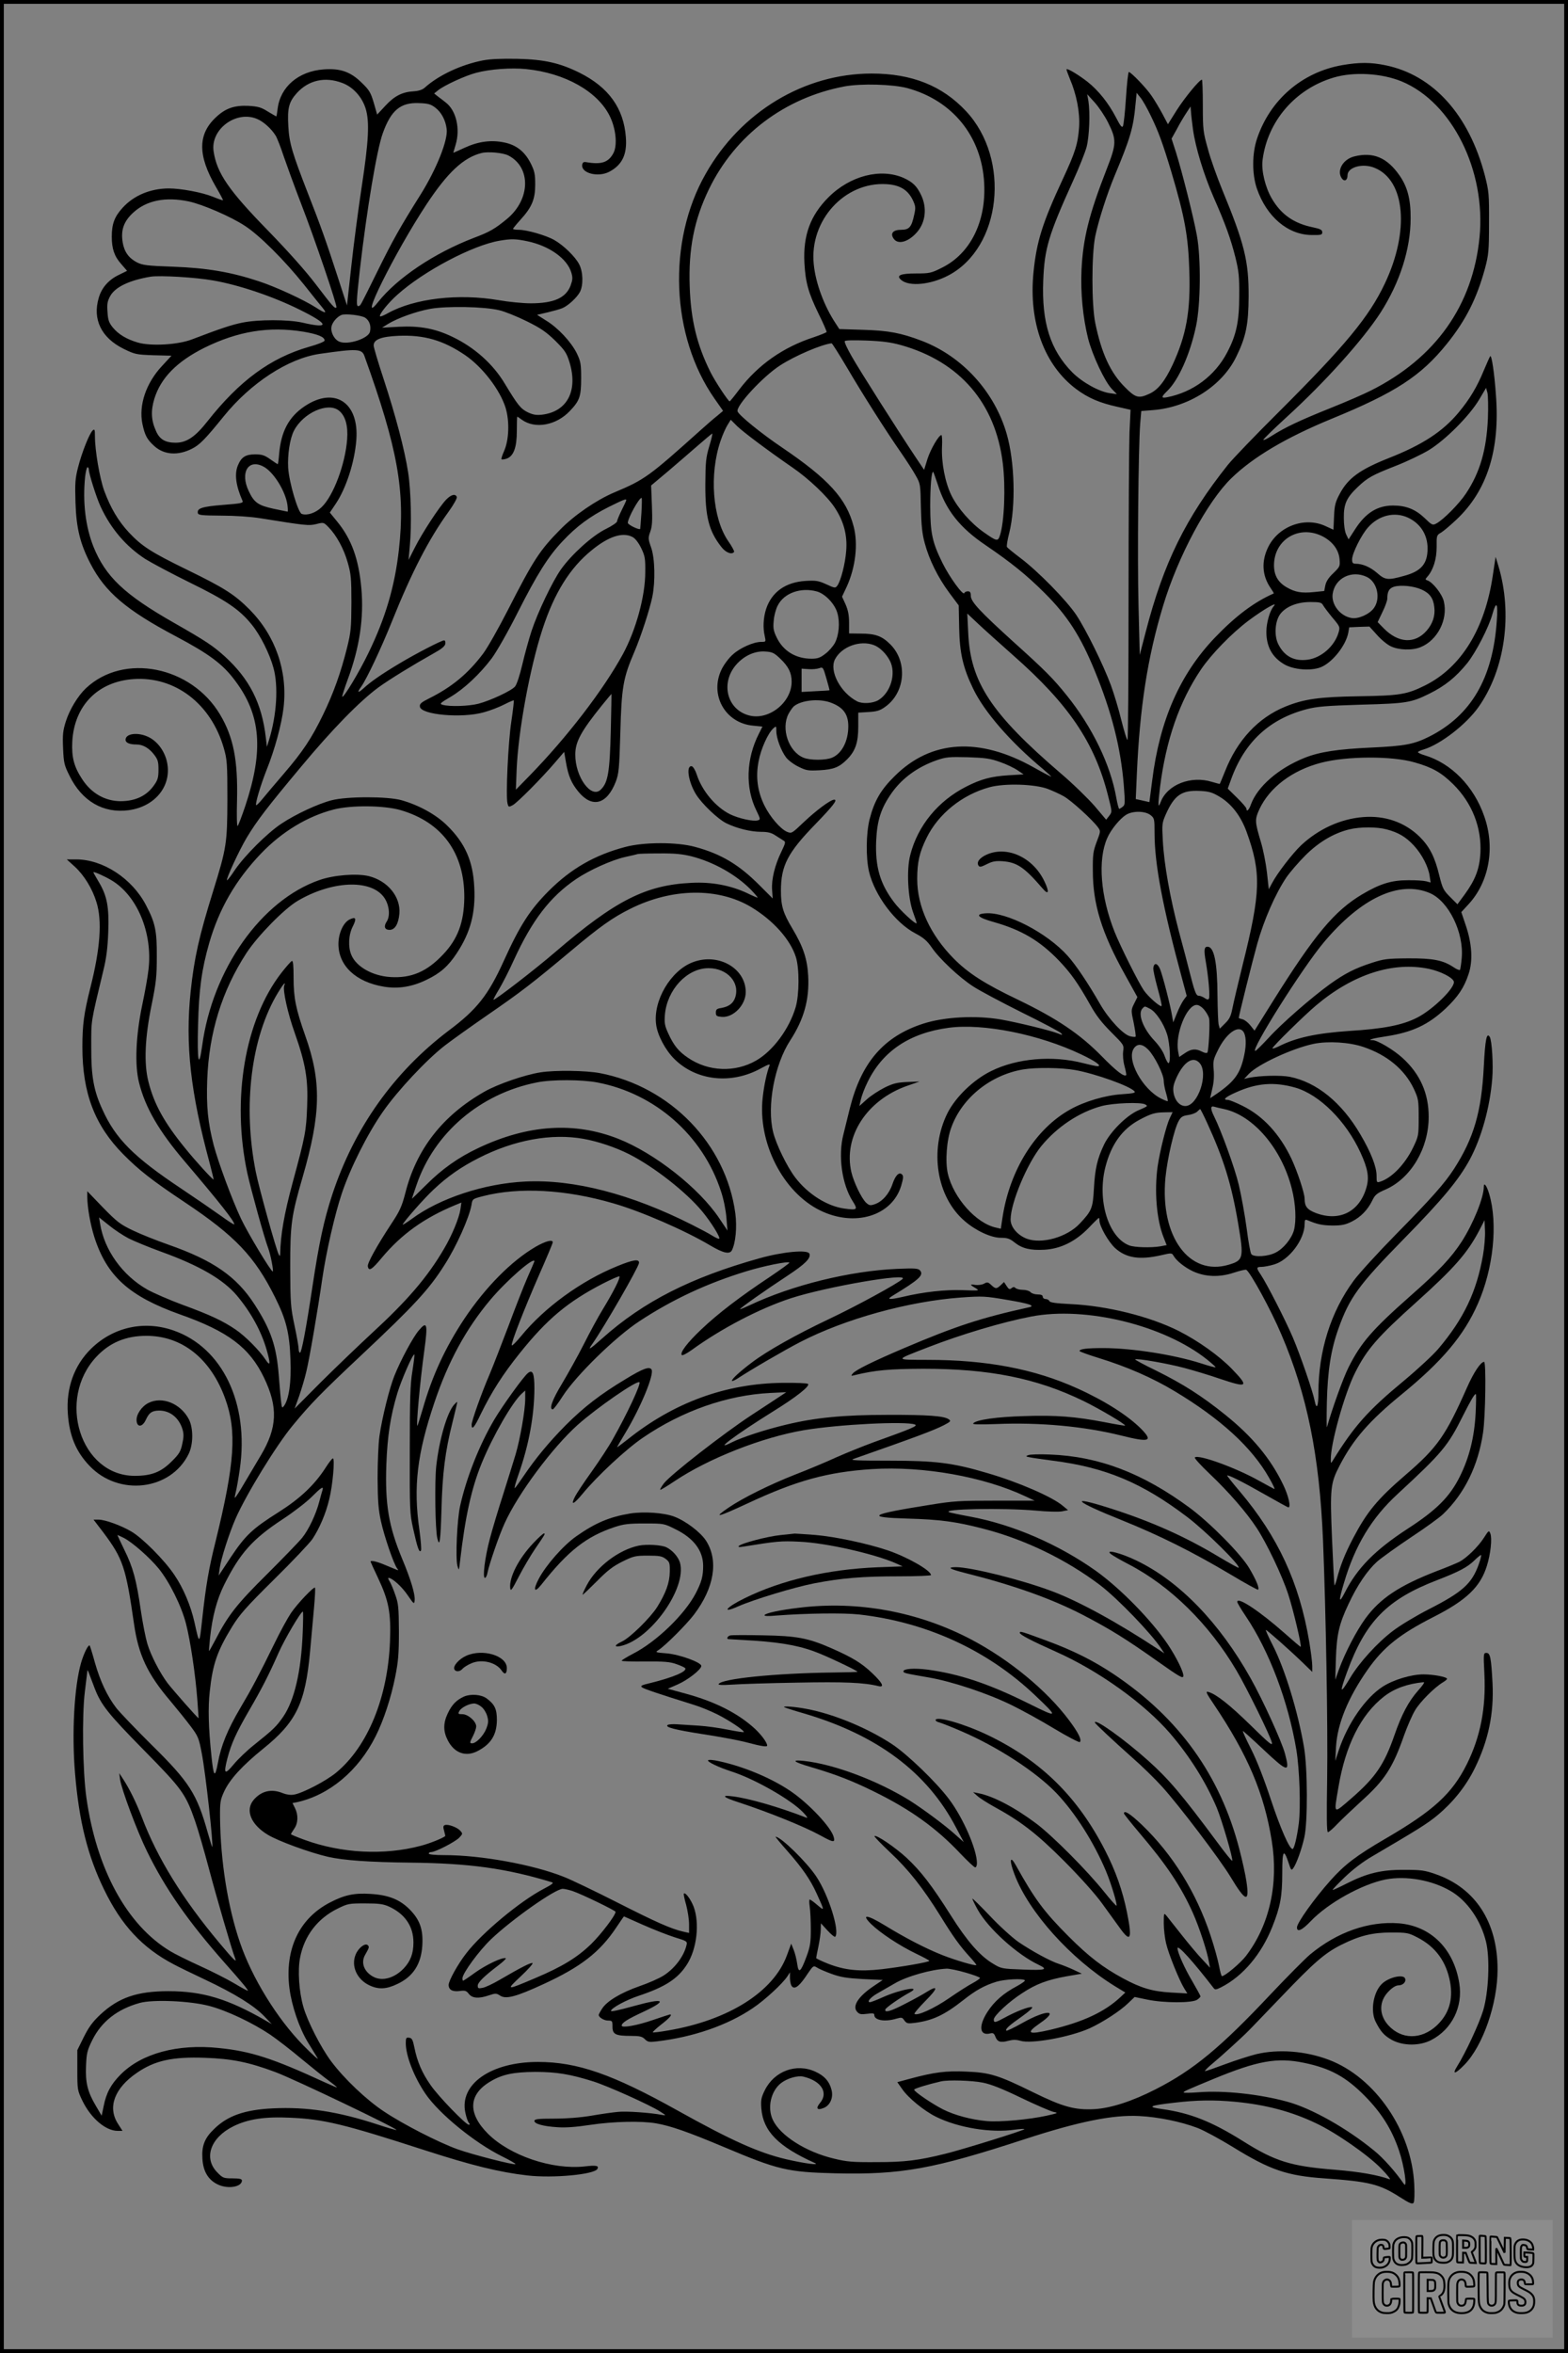 <?xml version="1.0" encoding="UTF-8"?>
<svg xmlns="http://www.w3.org/2000/svg" version="1.0" width="1024pt" height="1536pt" viewBox="0 0 1024 1536" preserveAspectRatio="xMidYMid meet">
  <rect x="0" y="0" width="1024" height="1536" fill="#808080" stroke="none"/>
  <g transform="translate(0.00 0.00) scale(1)">
    <g transform="translate(0,1536) scale(0.1,-0.1)" fill="#000000" stroke="none">
      <path d="M3155 14966 c-144 -28 -291 -97 -382 -179 -15 -13 -39 -21 -71 -23 -74 -4 -126 -30 -185 -94 l-54 -58 -22 77 c-20 67 -29 83 -79 131 -73 72 -140 95 -248 87 -165 -12 -284 -114 -301 -258 -3 -27 -7 -49 -9 -49 -1 0 -26 15 -55 32 -44 28 -64 33 -126 37 -92 4 -149 -15 -211 -73 -121 -111 -122 -250 -2 -456 27 -46 48 -86 46 -87 -1 -2 -30 8 -64 22 -71 29 -210 55 -291 55 -120 -1 -227 -46 -300 -126 -53 -58 -71 -105 -71 -189 0 -79 17 -129 62 -179 l38 -44 -55 -27 c-66 -32 -111 -83 -130 -149 -42 -141 17 -261 162 -333 74 -36 82 -38 195 -42 l118 -3 -61 -66 c-105 -112 -154 -256 -129 -379 16 -75 30 -102 79 -146 63 -56 153 -63 245 -16 50 25 87 63 206 210 177 219 422 379 627 409 244 35 276 34 293 -14 218 -606 268 -882 225 -1265 -27 -239 -87 -444 -200 -676 -59 -122 -161 -292 -170 -283 -2 2 14 53 36 113 77 207 106 400 89 593 -17 192 -64 322 -157 436 l-49 60 39 58 c68 102 123 272 134 416 19 247 -144 351 -339 219 -102 -69 -152 -163 -165 -309 -3 -38 -7 -68 -9 -68 -2 0 -24 14 -49 32 -38 27 -55 32 -100 32 -61 0 -89 -18 -111 -71 -24 -57 -14 -133 30 -233 6 -14 -13 -17 -128 -26 -137 -11 -170 -22 -164 -53 3 -14 24 -16 153 -17 89 0 193 -7 255 -17 298 -48 317 -50 366 -38 47 12 48 12 80 -21 51 -52 100 -141 125 -231 21 -73 24 -102 24 -262 -1 -164 -3 -190 -29 -295 -40 -160 -88 -295 -156 -435 -75 -155 -134 -243 -256 -385 -54 -63 -117 -137 -138 -163 -21 -26 -41 -46 -43 -43 -8 7 28 128 66 225 56 139 100 302 113 413 27 238 -53 468 -222 639 -98 98 -163 140 -407 259 -236 115 -296 154 -380 243 -71 76 -121 161 -163 275 -29 81 -60 261 -60 354 0 43 -2 49 -14 39 -21 -18 -71 -143 -96 -241 -19 -74 -21 -104 -17 -230 5 -168 31 -271 98 -400 96 -185 233 -302 556 -473 219 -116 308 -182 388 -290 170 -225 188 -456 66 -821 -22 -65 -44 -123 -49 -128 -5 -5 -7 66 -4 169 6 259 -23 410 -110 557 -188 318 -630 406 -877 173 -52 -49 -106 -138 -131 -216 -19 -61 -22 -86 -18 -176 4 -96 8 -111 42 -179 81 -166 221 -247 386 -225 183 25 292 173 246 333 -20 66 -65 122 -121 147 -68 31 -145 20 -145 -20 0 -20 26 -31 73 -31 40 0 82 -24 114 -67 24 -31 28 -46 28 -97 0 -50 -5 -68 -27 -99 -49 -72 -123 -107 -222 -107 -100 1 -189 51 -249 143 -54 82 -70 144 -65 246 13 235 167 392 400 408 271 19 507 -161 590 -452 21 -74 23 -98 23 -335 -1 -284 -5 -314 -94 -600 -90 -289 -123 -434 -146 -653 -36 -345 -1 -658 124 -1119 16 -60 27 -108 26 -108 -8 0 -119 122 -182 200 -140 171 -207 292 -244 440 -30 119 -23 287 22 505 28 138 33 181 33 310 1 169 -10 221 -71 337 -91 174 -281 298 -456 298 l-61 0 52 -47 c62 -57 115 -144 142 -232 38 -121 25 -303 -40 -559 -42 -168 -52 -241 -52 -387 0 -300 81 -512 267 -700 103 -104 187 -170 400 -312 331 -221 459 -355 592 -623 72 -144 94 -232 100 -407 6 -146 -10 -256 -42 -300 -12 -16 -14 -15 -18 17 -3 19 -10 99 -16 176 -15 196 -51 302 -158 468 -118 183 -269 288 -563 391 -74 26 -178 67 -230 92 -86 41 -105 56 -198 151 l-102 106 0 -39 c1 -70 20 -177 46 -260 82 -256 228 -387 559 -505 315 -111 455 -217 549 -413 93 -193 87 -327 -21 -508 -27 -46 -76 -128 -108 -182 -31 -54 -59 -96 -61 -94 -2 2 1 19 6 38 5 19 17 86 26 149 62 428 -113 794 -433 905 -192 67 -394 22 -538 -119 -111 -109 -164 -257 -152 -424 10 -144 53 -248 141 -340 191 -202 531 -162 648 77 31 64 31 169 1 227 -54 102 -174 151 -263 106 -45 -22 -82 -77 -78 -117 4 -44 38 -41 60 6 22 48 40 60 86 61 71 1 131 -46 154 -123 9 -30 8 -52 -2 -96 -10 -48 -21 -66 -69 -113 -70 -70 -132 -94 -242 -94 -353 1 -512 500 -248 779 86 91 191 135 325 135 233 0 419 -148 514 -408 78 -214 64 -421 -63 -938 -43 -170 -63 -288 -86 -499 -19 -174 -18 -174 -51 -25 -24 108 -73 224 -131 309 -64 96 -208 241 -282 284 -66 39 -171 77 -212 77 l-34 0 65 -85 c127 -170 146 -226 199 -594 29 -204 88 -329 237 -504 45 -54 106 -129 134 -167 48 -64 53 -76 72 -177 25 -130 77 -601 68 -610 -1 -1 -14 40 -29 93 -71 254 -120 331 -367 574 -103 102 -206 210 -230 240 -60 78 -105 174 -140 296 -16 59 -32 109 -34 112 -9 9 -38 -49 -57 -114 -44 -154 -61 -458 -39 -719 26 -314 83 -541 190 -760 113 -233 249 -380 455 -488 28 -15 120 -60 205 -100 193 -91 320 -170 385 -238 l50 -52 -40 23 c-246 142 -412 192 -635 192 -205 0 -326 -42 -445 -153 -50 -47 -75 -81 -108 -147 l-42 -85 0 -131 c0 -129 1 -132 34 -201 56 -114 152 -195 230 -195 l31 0 -30 47 c-69 108 -22 232 124 332 116 80 232 106 445 98 174 -6 285 -28 459 -93 126 -47 800 -370 791 -378 -2 -2 -58 14 -124 36 -256 84 -461 116 -683 105 -184 -9 -296 -48 -384 -135 -62 -59 -82 -111 -76 -195 5 -84 40 -140 105 -169 66 -29 153 -13 153 28 0 10 -16 14 -61 14 -58 0 -64 2 -99 38 -93 93 -46 228 104 302 95 47 205 64 371 56 217 -9 353 -42 875 -211 312 -101 492 -145 675 -166 167 -19 433 6 456 42 13 22 -7 26 -83 17 -212 -23 -487 70 -631 213 -135 135 -128 258 18 343 76 45 149 60 290 61 139 0 230 -15 379 -62 93 -29 369 -153 436 -196 41 -26 42 -28 15 -23 -78 15 -236 26 -290 20 -33 -3 -111 -14 -174 -25 -71 -12 -162 -19 -242 -19 -106 0 -129 -3 -129 -15 0 -19 57 -35 150 -41 51 -4 120 1 213 15 152 23 337 27 433 10 96 -17 205 -55 441 -154 355 -150 416 -164 728 -172 433 -10 640 28 1237 223 353 115 575 160 747 151 124 -6 275 -37 382 -78 42 -16 145 -72 230 -124 244 -151 355 -188 598 -205 294 -21 360 -37 494 -123 64 -41 81 -47 89 -36 5 8 7 59 4 119 -17 352 -256 700 -558 814 -153 58 -329 71 -473 37 -44 -11 -135 -40 -202 -65 -67 -25 -127 -46 -133 -46 -6 0 16 23 49 50 51 42 202 179 236 215 6 5 102 106 214 222 213 223 283 284 391 338 118 59 202 80 325 80 105 0 113 -2 173 -33 118 -61 187 -157 212 -290 21 -117 -8 -209 -87 -284 -101 -94 -231 -93 -317 2 -62 69 -61 158 4 222 23 24 47 38 63 38 29 0 52 23 43 45 -11 29 -103 9 -149 -33 -58 -53 -80 -180 -42 -252 33 -65 57 -90 108 -118 74 -38 179 -38 254 1 135 70 208 217 183 371 -36 225 -186 374 -395 391 -197 15 -403 -57 -580 -204 -35 -30 -150 -146 -255 -257 -328 -349 -506 -497 -754 -623 -153 -78 -289 -122 -397 -129 -129 -7 -206 14 -400 109 -229 113 -285 130 -439 136 -132 6 -210 -4 -369 -47 l-81 -22 31 -44 c40 -59 145 -144 222 -182 145 -72 361 -107 515 -84 34 5 62 6 62 3 0 -7 -401 -132 -515 -160 -177 -44 -266 -55 -450 -55 -156 -1 -193 2 -279 23 -182 43 -351 150 -399 253 -38 80 -12 190 55 241 41 31 108 50 145 41 117 -28 165 -105 108 -172 -30 -36 -18 -50 25 -32 42 17 64 69 50 119 -14 55 -46 90 -104 117 -125 58 -270 5 -332 -122 -23 -47 -26 -63 -22 -118 12 -148 110 -248 348 -355 40 -18 -66 -4 -186 24 -180 42 -361 124 -709 318 -425 237 -654 317 -912 317 -307 0 -514 -145 -474 -331 6 -29 16 -59 23 -66 7 -9 7 -13 0 -13 -20 0 -200 186 -250 259 -56 80 -87 152 -106 246 -10 50 -16 61 -34 63 -19 3 -22 -1 -22 -35 0 -83 54 -221 128 -330 89 -131 321 -320 500 -409 51 -25 91 -48 88 -51 -7 -8 -284 63 -378 97 -125 45 -355 163 -478 245 -116 76 -263 216 -348 330 -67 90 -154 260 -181 355 -28 97 -38 239 -21 322 27 141 114 255 245 319 67 33 74 34 180 34 90 0 118 -4 156 -21 104 -48 159 -129 159 -234 0 -72 -19 -122 -63 -169 -60 -63 -139 -86 -197 -56 -62 32 -86 93 -55 145 26 46 28 51 17 62 -17 17 -61 -17 -79 -60 -32 -76 8 -165 92 -203 58 -27 110 -24 180 10 103 48 156 130 163 253 6 104 -16 166 -83 234 -65 65 -138 94 -256 101 -105 7 -170 -7 -264 -56 -201 -104 -296 -305 -265 -558 15 -117 63 -258 119 -352 26 -42 55 -89 65 -106 10 -16 -32 21 -93 83 -171 174 -336 442 -414 672 -80 233 -127 533 -130 815 -1 100 2 116 26 169 37 81 120 171 256 281 216 174 275 296 306 635 8 91 20 220 26 288 6 68 9 125 6 128 -8 8 -115 -104 -157 -166 -22 -33 -72 -124 -110 -203 -100 -204 -144 -287 -221 -417 -83 -141 -126 -246 -146 -358 -19 -101 -28 -93 -42 43 -20 190 -23 319 -11 425 19 178 49 263 145 420 50 81 90 127 275 310 120 118 232 237 250 263 47 71 88 167 110 260 23 91 38 267 24 267 -5 0 -27 -28 -49 -63 -71 -110 -165 -199 -304 -287 -173 -109 -218 -152 -313 -294 l-80 -121 7 50 c8 58 62 228 104 323 69 157 265 477 372 606 116 141 184 211 449 460 344 323 443 430 543 589 78 121 161 308 176 391 6 40 7 40 76 58 235 60 538 44 850 -47 181 -52 469 -177 635 -276 83 -49 124 -58 139 -32 25 48 35 152 23 243 -61 452 -424 827 -885 915 -90 17 -291 20 -387 5 -103 -16 -280 -77 -366 -126 -273 -155 -445 -375 -517 -662 -23 -88 -36 -117 -91 -200 -94 -143 -158 -258 -154 -278 6 -35 26 -23 90 54 130 156 279 262 482 346 l39 16 -6 -43 c-8 -56 -55 -171 -108 -260 -108 -185 -241 -339 -474 -553 -82 -76 -229 -217 -326 -313 l-175 -176 29 80 c15 44 37 116 47 160 20 80 75 402 105 610 25 171 81 417 127 554 56 167 167 389 270 536 95 136 283 337 403 430 44 34 170 124 280 200 218 150 293 208 544 418 187 157 271 217 386 274 273 137 576 141 792 11 144 -87 255 -212 291 -327 23 -76 22 -244 -2 -326 -42 -142 -148 -285 -258 -348 -137 -79 -312 -73 -445 18 -61 41 -93 80 -129 159 -23 50 -26 68 -22 121 14 165 145 305 285 305 122 0 207 -93 174 -192 -13 -38 -41 -59 -91 -68 -29 -4 -35 -10 -35 -30 0 -22 5 -25 40 -28 75 -5 155 78 155 162 0 156 -180 258 -345 195 -145 -54 -262 -253 -240 -408 9 -69 60 -165 118 -223 143 -143 372 -169 566 -62 50 27 62 31 56 17 -17 -43 -35 -124 -44 -206 -34 -294 131 -618 374 -738 226 -111 470 -37 530 160 14 48 16 64 6 74 -19 19 -43 -4 -63 -63 -21 -63 -67 -115 -116 -131 -29 -10 -36 -8 -56 10 -30 29 -80 132 -96 199 -54 232 100 471 364 564 l81 28 -80 -3 c-67 -3 -92 -9 -149 -37 -37 -19 -90 -53 -116 -77 l-48 -43 10 43 c5 23 24 74 43 112 98 203 275 322 531 356 226 30 590 -43 865 -174 95 -45 138 -77 106 -77 -8 0 -50 9 -93 20 -200 52 -433 32 -602 -52 -116 -57 -232 -170 -285 -275 -119 -241 -71 -546 112 -703 72 -63 173 -110 236 -110 43 0 59 -5 90 -30 50 -40 104 -53 195 -48 107 6 203 54 289 142 34 36 65 66 67 66 2 0 4 -8 4 -17 0 -37 58 -139 102 -180 72 -65 159 -79 300 -47 68 16 71 15 81 -2 19 -34 72 -76 126 -102 81 -38 175 -41 268 -10 40 13 77 22 82 19 28 -19 161 -261 229 -422 168 -392 249 -791 272 -1344 19 -468 32 -1215 27 -1557 -4 -249 -3 -348 5 -348 6 0 34 24 62 54 28 29 100 97 159 151 150 135 203 217 276 426 22 61 54 135 73 166 33 55 127 149 181 181 15 9 27 19 27 23 0 12 -88 29 -154 29 -80 0 -196 -35 -266 -80 -113 -73 -229 -240 -287 -415 l-23 -70 5 93 c9 150 79 321 206 502 104 148 209 232 431 345 215 109 306 197 348 333 25 80 35 178 23 211 -9 23 -11 22 -42 -27 -37 -58 -113 -132 -160 -157 -18 -9 -85 -37 -149 -61 -245 -95 -369 -178 -465 -309 -59 -81 -133 -223 -173 -333 l-24 -67 4 135 c5 159 21 229 82 358 57 123 123 220 187 278 29 25 129 97 222 159 94 62 189 131 210 152 140 135 228 315 260 530 16 105 21 463 7 463 -22 0 -67 -67 -111 -166 -140 -316 -193 -392 -401 -571 -186 -160 -253 -242 -344 -415 -53 -101 -84 -180 -106 -267 -6 -23 -13 -41 -15 -40 -2 2 -9 137 -16 299 -14 336 -11 367 50 484 89 172 194 292 406 465 263 215 405 383 496 590 102 230 132 524 74 718 -16 54 -35 78 -35 46 0 -71 -69 -241 -145 -359 -68 -104 -145 -187 -335 -354 -252 -223 -322 -305 -403 -465 -36 -72 -107 -270 -141 -390 -3 -11 -3 61 -1 160 5 206 26 342 75 480 73 205 132 286 430 590 252 257 356 383 428 515 76 141 132 340 147 528 8 89 -2 250 -16 273 -20 33 -30 -15 -39 -192 -15 -297 -65 -468 -195 -670 -61 -94 -143 -187 -381 -429 -116 -118 -239 -253 -273 -299 -150 -203 -231 -460 -231 -733 0 -90 -12 -116 -25 -51 -11 58 -93 297 -142 412 -47 111 -170 351 -210 411 -30 44 -29 50 5 50 16 0 53 7 83 16 98 29 199 163 199 265 0 26 3 30 18 24 64 -27 96 -34 163 -35 61 0 85 5 127 26 58 29 104 76 134 138 17 36 30 47 86 71 166 73 282 268 282 475 0 153 -56 280 -172 385 -57 52 -163 115 -194 115 -41 0 0 12 87 25 171 26 276 75 390 182 80 76 120 135 149 223 30 87 23 199 -18 320 l-29 86 48 52 c134 146 174 369 102 573 -68 197 -216 347 -390 399 -24 7 -43 16 -43 20 0 4 17 12 38 18 109 33 276 162 357 276 174 246 225 611 129 926 l-17 55 -18 -120 c-51 -349 -206 -601 -442 -719 -119 -59 -164 -67 -432 -71 -261 -4 -359 -18 -482 -68 -176 -72 -313 -218 -393 -422 -18 -44 -33 -81 -34 -82 -1 -1 -24 5 -51 13 -138 43 -292 -18 -335 -131 -18 -48 -19 -23 -4 100 39 305 126 556 267 765 67 99 201 237 312 320 98 73 194 128 164 94 -26 -29 -49 -109 -49 -168 0 -97 38 -166 116 -212 61 -36 173 -45 238 -20 75 29 165 141 181 226 l6 35 66 3 66 2 49 -54 c26 -30 67 -64 91 -75 52 -25 141 -28 195 -5 110 45 179 181 151 298 -11 48 -73 127 -109 138 -13 4 -13 8 2 24 38 44 60 114 60 193 -1 76 0 78 30 95 16 10 61 48 99 84 201 189 286 456 258 815 -10 143 -28 261 -37 252 -3 -3 -22 -45 -42 -93 -44 -107 -91 -186 -164 -274 -103 -124 -235 -211 -456 -298 -189 -75 -266 -131 -320 -232 -29 -54 -35 -75 -38 -149 l-4 -87 -52 24 c-136 63 -308 -1 -375 -139 -44 -91 -39 -183 15 -263 14 -20 24 -37 22 -38 -128 -56 -250 -148 -385 -289 -228 -239 -360 -539 -409 -934 l-18 -139 -44 10 -45 10 7 161 c19 437 70 766 172 1102 97 322 289 680 446 832 141 137 355 264 651 386 420 172 586 280 756 491 124 154 196 298 249 493 23 87 26 114 26 296 1 189 -1 206 -27 309 -104 397 -337 656 -649 720 -97 20 -171 20 -282 1 -263 -46 -472 -226 -557 -480 -33 -97 -33 -233 -1 -326 63 -183 202 -302 357 -303 63 -1 70 1 70 18 0 15 -12 22 -60 32 -124 25 -208 83 -269 187 -43 73 -70 183 -61 252 32 254 214 465 465 539 131 39 315 28 445 -26 328 -137 550 -582 507 -1017 -44 -445 -287 -788 -709 -1000 -43 -22 -162 -74 -265 -115 -202 -81 -296 -126 -383 -181 -30 -20 -55 -31 -55 -26 0 5 69 72 153 149 249 227 498 504 613 682 126 197 196 415 196 615 1 124 -21 206 -72 279 -81 117 -172 156 -296 125 -75 -19 -117 -94 -81 -144 17 -23 37 -12 37 21 0 53 100 81 178 48 199 -82 228 -412 66 -754 -103 -218 -259 -406 -689 -835 -155 -154 -306 -311 -337 -350 -275 -346 -419 -638 -536 -1090 l-39 -150 -8 320 c-8 316 -1 1034 11 1191 l7 81 76 6 c232 18 452 158 544 348 64 130 80 211 81 394 1 231 -27 344 -173 698 -33 81 -76 200 -93 265 -31 110 -33 126 -33 284 0 93 -3 168 -6 168 -16 0 -112 -117 -165 -200 l-57 -91 -36 68 c-20 37 -52 91 -71 118 -34 51 -135 155 -148 155 -5 0 -13 -76 -19 -169 -6 -93 -15 -176 -20 -185 -6 -11 -17 2 -45 57 -49 94 -114 176 -186 233 -55 43 -130 89 -137 82 -2 -2 8 -29 21 -61 45 -105 67 -222 61 -317 -8 -110 -25 -164 -107 -340 -133 -286 -171 -407 -191 -609 -32 -325 70 -603 278 -760 79 -59 154 -91 272 -117 l84 -19 -7 -149 c-3 -82 -6 -567 -6 -1078 0 -510 -3 -928 -7 -928 -5 0 -22 58 -40 128 -17 71 -48 173 -68 228 -50 135 -162 362 -226 459 -63 95 -250 286 -366 373 -45 34 -84 66 -87 71 -4 5 3 47 15 93 43 175 36 463 -17 646 -80 276 -290 506 -554 607 -137 52 -217 67 -382 72 l-157 5 -24 37 c-75 113 -131 263 -143 387 -29 284 201 538 474 522 87 -5 139 -36 172 -102 19 -41 21 -51 10 -98 -17 -80 -32 -98 -85 -98 -54 0 -73 -24 -49 -58 28 -41 96 -22 152 42 56 64 67 158 28 241 -28 60 -56 87 -116 114 -150 65 -349 14 -490 -127 -118 -118 -166 -248 -157 -427 7 -128 25 -194 92 -332 31 -62 54 -116 53 -120 -2 -4 -39 -19 -83 -34 -200 -65 -363 -179 -487 -341 -32 -43 -61 -78 -63 -78 -9 0 -95 130 -125 190 -88 176 -129 341 -136 560 -9 244 29 436 126 636 171 352 494 596 885 670 108 20 316 14 410 -11 295 -80 486 -315 502 -620 14 -252 -91 -461 -275 -552 -71 -36 -82 -38 -169 -38 -105 0 -134 -13 -96 -44 53 -43 192 -29 306 31 347 182 409 758 116 1072 -156 167 -355 246 -617 246 -440 0 -855 -250 -1084 -655 -252 -442 -227 -1060 58 -1467 l56 -80 -38 -32 c-22 -17 -70 -59 -109 -94 -339 -304 -365 -323 -565 -407 -117 -50 -260 -148 -352 -242 -134 -136 -174 -197 -343 -528 -59 -115 -130 -241 -159 -280 -98 -131 -205 -220 -354 -294 -52 -26 -63 -36 -60 -54 7 -53 273 -77 416 -37 41 11 101 34 134 51 33 17 61 29 63 27 2 -2 -5 -64 -16 -138 -21 -138 -37 -487 -25 -534 6 -25 8 -26 34 -12 30 16 187 174 277 279 l59 69 12 -69 c15 -87 35 -135 81 -191 90 -109 186 -84 244 65 20 53 23 82 30 323 8 294 18 354 92 526 42 98 100 276 117 359 20 99 17 250 -8 321 -20 57 -20 63 -5 105 12 34 14 72 10 172 l-5 128 112 94 c61 52 149 128 196 169 47 41 88 75 91 76 3 0 -5 -37 -19 -82 -22 -74 -25 -102 -26 -248 -1 -214 23 -307 106 -412 28 -36 69 -51 82 -30 2 4 -15 37 -40 72 -101 149 -123 433 -49 651 13 39 34 86 46 105 l21 34 41 -41 c41 -40 203 -161 361 -270 107 -73 231 -191 278 -264 59 -90 82 -179 74 -280 -6 -84 -35 -196 -58 -228 -13 -17 -16 -17 -72 9 -51 23 -67 26 -135 22 -131 -8 -221 -72 -258 -183 -18 -56 -22 -122 -9 -177 8 -38 8 -38 -23 -38 -49 0 -136 -38 -184 -81 -26 -22 -58 -65 -74 -97 -82 -166 22 -353 206 -369 l60 -6 -23 -46 c-84 -165 -90 -354 -16 -503 26 -54 27 -58 9 -63 -29 -9 -125 12 -182 40 -94 47 -183 153 -217 259 -9 28 -24 52 -32 54 -40 8 -23 -102 27 -183 39 -63 144 -163 200 -190 69 -33 158 -55 227 -55 42 0 66 -6 91 -23 19 -12 43 -27 52 -33 17 -9 16 -14 -13 -75 -42 -86 -65 -180 -60 -248 l4 -56 -86 86 c-134 135 -251 205 -422 251 -117 32 -334 32 -456 -1 -197 -52 -353 -141 -498 -286 -122 -122 -189 -225 -294 -457 -101 -223 -176 -318 -358 -454 -359 -271 -619 -636 -763 -1074 -54 -166 -85 -308 -129 -600 -43 -285 -71 -430 -81 -430 -5 0 -9 11 -9 25 0 14 -12 83 -27 153 -25 118 -27 144 -28 377 0 285 7 336 81 591 120 414 124 624 17 924 -61 173 -76 245 -76 378 0 78 -3 112 -11 109 -6 -2 -37 -37 -69 -78 -238 -307 -326 -823 -222 -1307 23 -105 112 -427 136 -489 16 -42 37 -153 30 -153 -12 0 -162 249 -207 344 -59 125 -148 366 -179 482 -38 148 -48 251 -42 424 11 308 96 583 257 830 73 111 245 287 333 339 222 131 473 143 562 27 36 -47 46 -123 20 -162 -21 -32 -13 -54 19 -54 35 0 58 39 64 106 9 110 -76 214 -200 245 -79 19 -230 7 -323 -26 -379 -132 -698 -583 -765 -1082 -22 -158 -33 -102 -27 131 6 241 24 368 73 540 65 224 172 410 338 584 137 143 304 244 476 288 113 29 327 27 435 -4 272 -79 419 -280 417 -572 -2 -161 -43 -271 -140 -372 -105 -111 -206 -154 -341 -146 -118 7 -225 67 -257 145 -22 52 -18 133 10 186 26 52 20 65 -21 45 -41 -20 -73 -90 -73 -160 0 -142 114 -249 298 -279 93 -15 184 -1 279 46 88 42 141 89 196 173 89 135 123 262 114 430 -8 170 -59 287 -176 402 -73 73 -187 135 -301 167 -92 25 -356 25 -455 -1 -89 -23 -235 -91 -328 -153 -92 -61 -238 -207 -302 -300 -26 -40 -50 -71 -53 -69 -7 8 80 196 129 278 67 111 131 195 355 463 203 244 381 426 504 517 73 53 221 144 365 225 49 27 71 45 73 61 2 12 -2 22 -8 22 -17 0 -187 -88 -295 -153 -117 -70 -187 -119 -232 -161 -37 -33 -43 -28 -14 12 37 53 130 250 201 427 128 319 240 536 368 713 34 47 58 90 55 98 -9 23 -37 16 -70 -18 -45 -47 -156 -217 -204 -312 l-41 -81 8 90 c13 135 8 361 -11 482 -23 149 -82 371 -159 606 -36 109 -66 209 -66 222 0 39 49 58 162 63 167 7 292 -29 435 -126 114 -78 228 -226 265 -345 26 -88 22 -208 -10 -281 -12 -27 -20 -51 -17 -54 3 -3 18 -1 33 4 46 16 67 73 67 181 0 51 1 93 3 93 2 0 15 -9 30 -20 86 -62 224 -37 313 57 64 67 74 95 74 213 0 95 -3 110 -28 163 -37 75 -123 167 -200 214 l-60 38 69 16 c38 9 81 21 95 27 38 15 97 70 116 106 23 44 21 132 -5 181 -25 49 -102 124 -162 158 -54 31 -180 67 -232 67 -21 0 -38 3 -38 6 0 3 22 30 49 60 74 81 96 133 96 229 0 69 -4 88 -30 140 -38 75 -93 119 -172 135 -85 18 -169 7 -258 -34 -41 -19 -75 -34 -75 -33 0 1 7 24 15 51 32 105 4 224 -63 276 -15 12 -38 30 -52 40 l-25 20 25 20 c40 33 180 97 250 115 91 24 228 34 327 24 253 -26 466 -146 545 -307 40 -81 51 -189 24 -241 -33 -62 -79 -77 -181 -59 -14 2 -21 -3 -23 -18 -8 -54 102 -83 175 -46 85 44 119 113 110 226 -14 189 -112 326 -302 421 -129 64 -230 87 -405 91 -104 2 -178 -1 -225 -10z m-921 -147 c71 -26 130 -91 154 -168 26 -86 20 -211 -26 -511 -22 -146 -53 -380 -68 -520 l-28 -254 -63 194 c-71 219 -111 332 -191 535 -105 270 -123 331 -129 441 -7 119 4 159 55 216 77 85 184 109 296 67z m5281 -214 c51 -105 78 -179 134 -365 88 -296 111 -420 118 -648 9 -264 -20 -421 -110 -615 -50 -106 -95 -163 -152 -188 -69 -32 -90 -26 -159 44 -94 94 -152 219 -193 417 -25 121 -25 450 0 570 22 104 77 275 127 395 100 239 122 312 135 459 l8 80 24 -30 c14 -16 44 -69 68 -119z m-279 -44 c57 -114 56 -140 -9 -306 -116 -297 -154 -452 -164 -656 -7 -149 9 -313 43 -449 28 -109 108 -280 155 -329 l33 -34 -44 6 c-71 9 -182 71 -247 136 -144 146 -201 326 -190 599 8 209 34 297 195 652 39 85 78 184 88 220 18 69 24 223 12 300 l-8 45 49 -54 c27 -30 66 -88 87 -130z m-4394 97 c40 -30 68 -82 75 -140 10 -70 -65 -259 -169 -426 -137 -218 -183 -300 -285 -507 -115 -232 -107 -218 -121 -223 -17 -5 -15 29 8 236 45 392 111 786 150 893 54 150 116 201 236 196 59 -2 77 -7 106 -29z m4949 -143 c16 -117 70 -294 134 -441 79 -179 112 -272 143 -394 22 -90 26 -125 25 -250 0 -169 -19 -257 -79 -371 -80 -153 -224 -259 -391 -292 -41 -8 -41 1 -2 39 75 71 151 241 190 426 30 140 33 443 5 593 -23 124 -96 412 -135 537 l-30 93 34 61 c18 35 46 82 62 106 l28 43 3 -35 c1 -19 7 -71 13 -115z m-6113 69 c42 -17 94 -64 122 -109 10 -16 34 -78 53 -136 20 -58 70 -196 112 -305 89 -229 240 -673 232 -681 -10 -10 -24 6 -133 149 -70 92 -182 217 -314 353 -256 262 -334 375 -355 517 -22 143 146 269 283 212z m1642 -239 c149 -77 145 -286 -9 -414 -79 -65 -113 -85 -217 -124 -258 -99 -500 -261 -626 -420 -138 -175 110 325 318 640 137 207 240 304 358 334 43 11 141 2 176 -16z m-2087 -300 c90 -19 275 -99 366 -159 95 -61 260 -226 387 -385 54 -68 109 -137 122 -152 30 -37 18 -37 -44 3 -80 51 -261 135 -374 172 -181 60 -339 87 -560 95 -172 6 -200 10 -237 29 -53 28 -82 69 -92 131 -13 80 8 137 69 193 87 80 211 105 363 73z m2212 -260 c142 -30 259 -113 286 -204 10 -34 9 -47 -5 -86 -31 -80 -110 -115 -260 -115 -50 0 -143 9 -206 20 -266 46 -554 12 -728 -85 -25 -14 -47 -23 -50 -20 -10 9 53 88 113 141 171 154 493 324 669 353 76 13 104 12 181 -4z m-2052 -256 c168 -29 393 -105 567 -192 190 -94 195 -125 15 -83 -92 21 -291 21 -392 0 -71 -14 -147 -40 -328 -109 -92 -36 -270 -46 -355 -21 -75 22 -127 54 -164 99 -25 31 -31 49 -34 102 -4 52 0 70 18 103 33 59 126 103 265 126 61 9 291 -4 408 -25z m1867 -194 c36 -8 117 -41 180 -72 93 -46 127 -70 186 -127 63 -63 74 -79 93 -140 57 -186 -14 -323 -179 -343 -38 -4 -58 -1 -94 16 -46 23 -65 47 -149 186 -77 129 -198 237 -342 306 -112 54 -213 73 -350 66 l-110 -6 40 25 c63 38 182 81 275 98 106 19 353 15 450 -9z m-875 -49 c28 -19 40 -54 31 -92 -11 -44 -142 -87 -198 -65 -35 13 -61 64 -53 100 6 28 36 63 65 75 26 10 130 -2 155 -18z m-405 -91 c94 -16 140 -34 140 -58 0 -7 -44 -25 -102 -41 -251 -72 -454 -221 -663 -486 -80 -102 -137 -140 -208 -140 -67 0 -105 22 -128 76 -32 70 -35 132 -11 211 42 136 147 243 327 333 219 108 421 141 645 105z m3905 -88 c383 -108 616 -378 664 -772 19 -155 10 -383 -19 -471 -13 -40 -21 -38 -106 22 -85 60 -168 155 -210 239 -42 85 -67 215 -62 321 2 41 0 74 -4 74 -17 0 -71 -93 -91 -156 l-22 -71 -51 76 c-112 167 -375 581 -422 665 -28 49 -49 93 -45 99 3 6 58 7 142 4 103 -4 158 -11 226 -30z m-355 -144 c108 -184 257 -418 351 -553 36 -52 81 -121 98 -152 32 -56 32 -58 35 -210 3 -118 8 -171 25 -233 29 -109 86 -224 160 -324 l62 -83 3 -147 c3 -163 25 -260 91 -396 72 -151 244 -349 456 -525 33 -28 57 -50 54 -50 -3 0 -55 27 -115 61 -355 199 -669 179 -906 -56 -92 -90 -134 -163 -165 -283 -23 -92 -25 -249 -4 -341 37 -156 171 -335 303 -404 53 -28 76 -48 106 -91 51 -75 180 -196 271 -255 41 -27 184 -103 318 -170 134 -66 250 -127 257 -136 11 -13 9 -13 -21 -1 -47 19 -265 72 -373 91 -165 28 -369 17 -506 -27 -258 -83 -405 -253 -480 -553 -12 -49 -31 -126 -42 -170 -36 -139 -10 -326 61 -437 35 -55 30 -59 -57 -47 -112 16 -237 95 -319 203 -54 71 -125 217 -144 296 -42 170 9 441 112 599 89 137 125 265 117 420 -6 112 -33 192 -103 309 -61 102 -75 147 -75 248 0 163 44 248 225 434 116 120 147 160 123 160 -24 0 -119 -71 -199 -147 -78 -74 -79 -75 -109 -63 -43 18 -111 97 -148 172 -45 92 -58 186 -38 288 15 81 61 184 97 216 18 16 19 16 19 -19 0 -46 31 -128 64 -172 14 -18 51 -46 81 -60 50 -25 63 -27 138 -23 90 5 127 19 178 70 55 55 74 110 74 215 l0 91 66 4 c53 3 75 9 107 32 134 92 152 295 36 410 -54 54 -97 70 -194 70 l-75 1 0 70 c0 51 -7 83 -23 120 l-23 50 31 66 c57 125 75 278 45 392 -47 182 -164 310 -468 516 -135 91 -280 209 -290 235 -14 35 167 230 278 301 99 64 271 137 336 144 3 1 48 -70 99 -156z m4187 -333 c-9 -207 -52 -354 -143 -491 -44 -67 -149 -173 -195 -197 -23 -12 -28 -10 -75 36 -60 57 -121 82 -206 82 -103 0 -180 -48 -249 -156 l-42 -65 -16 33 c-9 20 -15 63 -15 108 -1 90 18 132 91 201 64 61 95 78 248 138 72 28 168 74 215 102 110 67 267 225 330 331 l45 76 9 -32 c4 -17 6 -92 3 -166z m-7504 50 c42 -33 61 -98 54 -188 -12 -162 -90 -370 -167 -443 -38 -37 -93 -56 -129 -44 -24 7 -83 205 -89 301 -5 84 11 192 38 243 60 116 221 188 293 131z m-494 -365 c66 -33 145 -160 158 -250 3 -25 4 -45 1 -45 -2 0 -44 9 -92 19 -101 22 -127 41 -162 116 -57 120 -3 211 95 160z m-1139 -19 c0 -27 50 -185 77 -243 67 -145 167 -261 292 -342 42 -26 173 -96 291 -154 235 -115 324 -175 403 -273 57 -69 118 -192 143 -284 33 -120 21 -308 -29 -470 l-14 -45 -7 60 c-26 225 -107 383 -268 530 -78 70 -121 99 -333 220 -323 184 -446 301 -525 497 -52 132 -71 291 -54 457 4 33 11 61 15 61 5 0 9 -6 9 -14z m5544 -98 c52 -167 144 -283 313 -397 166 -113 268 -195 384 -311 149 -148 235 -281 328 -508 112 -272 170 -504 190 -746 9 -118 9 -131 -7 -142 -9 -8 -20 -14 -23 -14 -3 0 -12 33 -19 73 -38 216 -157 461 -323 667 -89 111 -143 165 -343 345 -226 205 -284 267 -284 306 0 22 -5 29 -19 29 -11 0 -21 -5 -23 -11 -7 -21 -97 103 -143 196 -67 136 -79 194 -80 370 0 130 8 225 19 225 2 0 15 -37 30 -82z m-1935 -185 c-4 -54 -7 -101 -8 -105 -2 -11 -81 26 -81 39 0 30 73 163 90 163 3 0 2 -44 -1 -97z m-99 82 c0 -3 -13 -32 -30 -65 -16 -33 -30 -66 -30 -73 0 -8 -34 -31 -75 -51 -87 -43 -221 -164 -291 -262 -56 -79 -152 -280 -193 -404 -17 -52 -44 -150 -60 -218 -16 -69 -37 -133 -48 -144 -24 -28 -162 -92 -239 -112 -62 -16 -188 -20 -233 -7 -22 6 -18 11 50 51 90 53 192 149 270 252 33 45 105 171 169 298 128 253 201 369 296 469 89 95 177 160 298 221 97 48 116 56 116 45z m5105 -114 c81 -38 128 -111 128 -201 0 -100 -41 -149 -153 -179 -106 -30 -124 -28 -177 19 -44 38 -94 60 -140 60 -18 0 -23 6 -23 28 0 39 61 162 105 210 70 79 173 103 260 63z m-558 -122 c65 -34 105 -86 111 -148 4 -48 3 -50 -41 -93 -31 -29 -47 -55 -52 -80 l-7 -36 -68 -7 c-81 -8 -121 -1 -177 31 -57 33 -83 78 -83 145 1 168 165 265 317 188z m-4507 -4 c18 -9 39 -36 57 -72 25 -52 28 -68 27 -158 0 -157 -61 -378 -146 -535 -127 -233 -365 -543 -611 -795 l-88 -90 5 130 c10 250 86 664 168 915 77 238 180 403 322 518 111 91 202 120 266 87z m4796 -261 c68 -32 93 -140 46 -204 -29 -40 -103 -73 -147 -64 -73 13 -131 87 -122 156 14 104 124 159 223 112z m357 -82 c54 -24 78 -57 84 -116 7 -56 -11 -108 -50 -153 -77 -88 -186 -82 -282 17 l-38 39 31 65 c18 36 32 76 32 88 0 47 12 68 44 78 44 13 127 5 179 -18z m-3948 -13 c54 -15 118 -82 134 -142 17 -60 10 -143 -16 -193 -11 -21 -39 -54 -62 -71 -34 -27 -52 -33 -91 -33 -102 0 -183 49 -226 135 -23 47 -26 64 -21 114 2 31 14 76 26 98 41 82 151 121 256 92z m3305 -89 c6 -11 33 -47 61 -81 51 -60 51 -62 40 -100 -26 -87 -111 -162 -198 -175 -89 -13 -154 20 -194 99 -29 55 -23 149 10 196 36 50 110 81 198 81 62 0 74 -3 83 -20z m1135 -102 c-25 -375 -168 -619 -442 -757 -100 -50 -161 -61 -377 -71 -220 -10 -338 -28 -436 -67 -172 -69 -308 -188 -351 -305 -12 -36 -29 -51 -29 -27 0 6 -27 38 -61 71 l-61 60 22 61 c88 244 250 394 495 458 67 17 126 22 355 29 296 8 325 13 443 71 105 52 174 108 249 200 57 72 141 234 165 322 25 89 37 71 28 -45z m-3156 -228 c360 -317 529 -567 616 -909 29 -114 29 -110 7 -139 l-18 -23 -76 90 c-43 49 -141 145 -220 212 -457 392 -591 597 -605 919 l-6 125 69 -65 c38 -36 143 -130 233 -210z m-912 69 c38 -14 81 -56 105 -103 42 -82 5 -207 -75 -256 -36 -22 -106 -26 -140 -8 -109 57 -183 199 -144 274 43 83 164 127 254 93z m-610 -90 c53 -51 73 -92 73 -149 0 -136 -150 -255 -279 -220 -143 38 -187 210 -84 330 51 59 122 92 191 87 47 -3 58 -9 99 -48z m320 -205 c-1 -1 -42 -4 -92 -6 l-90 -5 0 76 0 76 45 -3 c25 -2 56 1 70 6 24 9 26 7 47 -67 12 -41 21 -76 20 -77z m-1428 -261 c-7 -274 -18 -341 -65 -387 -62 -63 -168 82 -167 229 0 83 38 152 176 323 32 39 59 72 60 72 1 0 -1 -107 -4 -237z m1432 182 c84 -30 119 -75 119 -156 0 -97 -42 -178 -106 -205 -42 -18 -145 -18 -187 0 -97 40 -147 188 -98 285 11 20 27 43 35 50 48 40 161 52 237 26z m1109 -389 c41 -14 93 -39 115 -54 l40 -27 -100 -6 c-111 -7 -179 -25 -275 -74 -183 -93 -316 -254 -365 -445 -26 -97 -16 -281 18 -375 14 -38 25 -71 23 -72 -8 -8 -110 87 -147 137 -92 121 -124 232 -117 401 6 135 32 215 103 315 69 96 168 168 294 212 59 20 80 22 201 19 114 -4 146 -8 210 -31z m2709 -3 c116 -33 174 -66 252 -143 123 -122 186 -283 177 -450 -6 -102 -33 -173 -102 -268 l-48 -65 -47 47 c-44 44 -50 55 -71 139 -29 122 -64 190 -128 254 -98 96 -228 141 -372 129 -145 -12 -288 -77 -402 -183 -57 -54 -158 -185 -190 -247 l-22 -41 -12 110 c-7 61 -25 151 -40 200 -39 131 -40 145 -10 211 66 143 215 256 404 305 169 44 464 45 611 2z m-2396 -173 c31 -12 78 -33 104 -48 49 -27 189 -155 223 -202 19 -26 18 -27 -8 -96 -23 -61 -26 -83 -25 -189 0 -217 58 -405 209 -676 l82 -148 -21 -42 c-21 -42 -21 -44 -3 -127 9 -46 15 -87 12 -89 -2 -3 -18 -2 -34 2 -45 9 -142 113 -198 211 -78 136 -158 255 -211 314 -135 151 -400 288 -536 278 -73 -5 -52 -28 53 -57 180 -51 300 -121 426 -252 78 -82 124 -147 204 -289 39 -70 76 -117 137 -178 83 -83 84 -84 78 -125 -3 -25 0 -65 9 -97 8 -30 13 -57 11 -58 -13 -14 -65 26 -160 123 -141 144 -292 246 -545 368 -220 105 -327 174 -422 270 -153 155 -238 340 -238 518 0 110 14 173 61 269 77 157 232 282 411 331 100 27 295 21 381 -11z m1122 -51 c78 -47 138 -125 176 -229 97 -268 93 -394 -26 -870 -29 -118 -59 -244 -66 -280 -10 -52 -19 -72 -48 -100 l-35 -35 -7 25 c-4 14 -7 100 -8 192 -1 215 -22 318 -65 318 -22 0 -25 -21 -11 -100 18 -105 28 -226 20 -239 -4 -8 -13 -7 -28 4 -12 8 -29 15 -39 15 -17 0 -27 27 -63 170 -9 36 -38 148 -66 250 -57 217 -97 437 -105 593 -6 106 -5 115 19 170 57 128 105 160 224 154 60 -3 81 -10 128 -38z m-451 -120 c25 -20 26 -25 26 -117 0 -202 53 -483 181 -955 l29 -108 -20 -27 c-11 -15 -31 -54 -44 -87 l-24 -59 -7 40 c-10 65 -62 267 -79 308 -17 40 -39 44 -44 8 -2 -12 11 -71 28 -133 17 -61 29 -113 26 -116 -8 -9 -87 60 -116 102 -36 53 -152 285 -191 382 -92 232 -111 470 -48 612 24 56 83 127 123 152 43 27 125 26 160 -2z m1541 -93 c77 -20 126 -49 178 -105 53 -57 96 -140 104 -202 l6 -40 -29 8 c-16 4 -69 8 -119 7 -108 0 -182 -23 -299 -92 -181 -108 -310 -262 -583 -698 l-120 -192 -27 34 c-15 19 -38 37 -51 40 -14 3 -25 8 -25 9 0 14 89 370 121 485 44 156 118 325 189 431 24 35 80 100 125 145 87 87 185 145 287 170 70 17 181 17 243 0z m-4539 -176 c145 -37 292 -120 389 -219 27 -28 46 -51 43 -51 -3 0 -35 13 -69 30 -107 50 -232 74 -362 67 -299 -14 -497 -114 -891 -452 -130 -112 -397 -318 -403 -311 -2 2 14 32 36 68 21 35 65 120 96 189 120 262 237 415 408 531 86 58 230 123 317 143 41 9 80 18 85 20 6 2 69 4 141 4 100 1 149 -4 210 -19z m-3790 -155 c169 -99 272 -344 244 -583 -5 -48 -24 -152 -41 -232 -42 -201 -50 -391 -21 -507 41 -164 130 -317 298 -514 232 -273 324 -390 324 -411 0 -5 -39 20 -87 55 -49 35 -164 114 -258 177 -311 207 -430 326 -516 517 -57 123 -74 219 -73 408 0 182 -5 149 79 500 20 81 28 147 32 250 6 164 -7 236 -62 328 -19 32 -35 60 -35 63 0 7 70 -24 116 -51z m8612 -85 c123 -53 223 -258 208 -424 -3 -38 -9 -72 -11 -77 -3 -4 -22 3 -42 17 -69 46 -134 59 -298 58 -135 -1 -158 -4 -235 -29 -109 -35 -176 -69 -274 -139 -123 -89 -318 -259 -402 -352 -43 -46 -81 -84 -86 -84 -34 0 308 543 447 708 244 291 494 407 693 322z m-4 -495 c73 -16 150 -54 160 -81 14 -37 -133 -183 -239 -237 -96 -49 -218 -73 -445 -87 -215 -15 -346 -43 -462 -102 -21 -10 -38 -15 -38 -11 0 11 210 217 285 280 242 204 504 288 739 238z m-7478 -110 c-10 -28 23 -180 69 -308 71 -201 88 -303 81 -477 -6 -165 -12 -194 -95 -501 -55 -203 -79 -342 -81 -464 -1 -16 -2 -17 -9 -5 -16 26 -130 438 -150 538 -87 433 -31 883 145 1173 34 56 53 77 40 44z m6008 -156 c14 -17 29 -42 32 -56 7 -28 -2 -208 -11 -224 -4 -5 -18 -3 -35 6 -41 21 -70 19 -112 -10 l-37 -25 -7 36 c-21 112 56 304 121 304 14 0 34 -13 49 -31z m-354 6 c39 -20 89 -95 112 -167 19 -62 25 -188 9 -188 -5 0 -16 21 -25 46 -9 28 -36 68 -66 100 -76 80 -112 178 -78 212 15 15 13 15 48 -3z m608 -147 c20 -25 23 -84 8 -154 -25 -120 -61 -171 -177 -252 l-46 -31 14 62 c10 39 13 85 9 124 -5 57 -2 68 30 132 52 104 128 160 162 119z m785 -102 c155 -52 270 -147 330 -273 30 -65 32 -74 32 -188 0 -117 -1 -122 -36 -195 -53 -110 -140 -200 -216 -224 -22 -7 -23 -5 -23 39 0 59 -37 153 -106 270 -122 209 -286 341 -462 376 -61 11 -194 8 -267 -7 l-30 -7 30 32 c59 63 283 167 424 197 94 19 232 11 324 -20z m-1404 -18 c42 -43 101 -162 101 -203 0 -17 7 -54 15 -80 8 -27 13 -51 11 -53 -2 -2 -22 6 -44 17 -122 62 -226 253 -178 326 23 35 57 32 95 -7z m335 -87 c61 -67 -10 -281 -93 -281 -37 0 -69 36 -77 87 -5 33 -1 53 20 100 48 103 108 141 150 94z m-813 -46 c130 -23 360 -105 388 -139 9 -10 -9 -14 -84 -19 -107 -7 -242 -47 -335 -99 -226 -125 -394 -393 -442 -700 l-12 -79 -30 7 c-130 27 -279 194 -316 353 -18 78 -8 220 23 302 70 193 256 342 469 378 85 14 249 12 339 -4z m-3121 -81 c377 -71 689 -345 808 -709 18 -53 32 -124 36 -174 l7 -84 -53 79 c-132 198 -422 426 -660 520 -287 113 -591 93 -914 -60 -131 -62 -236 -136 -341 -241 -51 -51 -93 -91 -93 -90 0 0 13 41 30 89 115 340 416 597 786 670 96 20 294 19 394 0z m4560 -34 c158 -46 331 -219 425 -424 48 -105 58 -161 39 -227 -45 -159 -176 -225 -329 -168 -58 22 -75 43 -75 94 0 36 -48 180 -86 261 -76 160 -184 278 -317 344 -44 22 -88 40 -98 40 -37 0 -18 18 52 49 137 62 251 70 389 31z m-980 -110 c17 -11 19 -10 -50 -40 -76 -35 -178 -137 -219 -220 -45 -94 -60 -159 -67 -290 -7 -127 -14 -144 -92 -227 -83 -89 -248 -136 -347 -99 -61 24 -105 76 -105 125 0 108 108 366 200 479 103 126 249 223 395 262 76 20 259 27 285 10z m515 -30 c191 -42 375 -258 441 -518 26 -101 31 -211 14 -274 -16 -55 -69 -120 -120 -145 -50 -26 -141 -31 -158 -10 -6 7 -20 84 -31 172 -12 88 -35 214 -51 281 -26 110 -115 354 -161 446 -24 48 -25 71 -1 64 9 -3 39 -10 67 -16z m-113 -87 c108 -235 160 -400 204 -660 38 -226 35 -240 -62 -269 -258 -77 -449 185 -413 567 12 125 58 323 87 372 14 26 26 33 60 38 24 3 50 13 60 22 9 9 18 17 20 17 2 0 22 -39 44 -87z m-243 27 c-22 -46 -64 -213 -79 -315 -22 -159 -7 -347 39 -462 l20 -51 -42 -8 c-62 -10 -168 -7 -202 6 -137 52 -211 296 -156 512 38 148 110 248 222 308 77 41 102 48 166 49 l51 1 -19 -40z m-3829 -134 c95 -17 211 -56 298 -100 162 -82 372 -246 478 -374 58 -70 120 -170 111 -178 -3 -3 -23 6 -44 19 -22 14 -82 46 -134 72 -398 201 -773 298 -1090 282 -266 -13 -558 -109 -740 -244 -33 -24 -59 -40 -59 -37 0 12 141 173 203 230 89 84 178 146 292 204 233 119 476 163 685 126z m-2970 -650 c36 -18 130 -57 210 -86 252 -91 407 -181 497 -287 92 -110 158 -230 194 -353 27 -94 25 -114 -7 -65 -39 59 -131 152 -194 195 -83 57 -169 97 -344 161 -87 32 -193 78 -234 101 -162 92 -281 258 -308 429 l-7 42 64 -51 c35 -29 93 -67 129 -86z m8845 -109 c-41 -237 -125 -415 -292 -612 -32 -38 -133 -132 -223 -207 -237 -196 -326 -296 -467 -524 -11 -18 -12 -17 -12 7 -3 101 90 433 159 569 77 153 147 233 400 460 246 221 332 319 409 465 l36 70 3 -68 c2 -37 -4 -109 -13 -160z m-48 -1029 c-8 -158 -41 -292 -104 -418 -66 -132 -152 -218 -344 -342 -211 -138 -326 -255 -407 -415 -39 -76 -41 -55 -5 64 72 244 180 424 351 581 291 269 328 313 427 512 50 99 74 140 83 140 3 0 2 -55 -1 -122z m-7531 -506 c-3 -10 -13 -43 -21 -75 -21 -81 -69 -183 -112 -236 -20 -25 -123 -131 -228 -236 -198 -196 -255 -268 -340 -433 -21 -40 -39 -71 -40 -70 -1 2 2 41 7 88 15 138 44 248 92 345 103 206 185 298 381 427 72 47 157 113 190 146 63 63 80 74 71 44z m-1298 -311 c57 -29 170 -129 229 -201 70 -87 148 -243 178 -360 29 -113 62 -336 74 -498 5 -65 8 -118 8 -118 -4 -3 -166 182 -202 228 -51 68 -110 182 -133 259 -11 37 -30 133 -42 214 -29 202 -51 283 -108 398 -26 53 -46 97 -45 97 2 0 20 -9 41 -19z m8848 -176 c-45 -124 -107 -179 -325 -290 -80 -41 -186 -104 -234 -141 -101 -76 -220 -207 -279 -306 -67 -112 -72 -103 -21 37 121 331 261 474 588 600 145 56 199 85 245 130 19 19 38 34 42 34 4 1 -3 -28 -16 -64z m-7679 -442 c-10 -253 -54 -442 -127 -549 -45 -65 -65 -84 -190 -184 -47 -37 -107 -95 -135 -129 -58 -70 -66 -62 -40 40 26 98 56 164 137 305 87 149 132 237 198 386 41 92 145 268 158 268 3 0 2 -62 -1 -137z m-1359 -363 c42 -109 87 -166 322 -405 251 -255 272 -284 335 -465 20 -58 60 -197 90 -310 48 -181 151 -535 170 -582 14 -35 -6 -16 -103 100 -238 284 -404 551 -506 821 -37 96 -80 183 -121 246 l-26 40 5 -40 c9 -64 112 -340 176 -470 119 -243 267 -456 510 -731 106 -119 152 -175 149 -179 -2 -2 -42 20 -89 48 -47 28 -148 79 -225 114 -77 35 -164 78 -193 96 -283 170 -482 535 -548 1004 -24 173 -29 533 -10 688 9 72 16 135 17 140 0 6 5 -3 11 -20 6 -16 22 -59 36 -95z m8643 -16 c-62 -70 -108 -157 -154 -290 -67 -193 -124 -276 -280 -412 -123 -106 -117 -111 -86 72 46 273 146 473 297 591 68 53 154 84 260 94 8 0 -9 -24 -37 -55z m-7896 -2058 c115 -30 282 -109 400 -188 44 -30 136 -101 205 -159 69 -57 149 -121 178 -142 28 -21 52 -40 52 -43 0 -2 -35 13 -77 32 -340 157 -484 204 -695 225 -268 28 -502 -35 -639 -172 -64 -64 -95 -121 -112 -208 l-13 -62 -37 63 c-55 92 -70 153 -65 263 3 82 8 101 41 168 60 120 162 201 309 242 86 24 326 14 453 -19z m7152 -372 c170 -35 273 -91 398 -218 107 -109 174 -215 221 -353 35 -102 57 -256 32 -219 -52 76 -135 170 -194 217 -179 147 -409 276 -566 319 -182 50 -415 75 -580 62 -54 -4 -98 -5 -98 -1 0 7 19 15 195 88 288 119 416 142 592 105z m-2099 -129 c55 -11 128 -40 252 -100 96 -46 191 -87 210 -91 33 -7 31 -8 -45 -25 -113 -25 -306 -43 -392 -35 -100 9 -208 38 -284 76 -71 36 -189 116 -189 129 0 7 88 34 175 54 47 11 202 6 273 -8z m1647 -125 c202 -19 370 -64 529 -140 130 -61 341 -208 426 -296 41 -42 66 -74 55 -70 -77 28 -196 49 -355 62 -291 23 -393 55 -604 188 -203 127 -342 182 -524 208 -105 14 -89 23 78 42 146 17 256 19 395 6z"></path>
      <path d="M6443 9781 c-46 -21 -67 -49 -53 -71 7 -12 17 -10 55 9 37 19 58 22 103 19 94 -7 142 -40 260 -177 40 -47 47 -26 13 45 -74 157 -244 235 -378 175z"></path>
      <path d="M3496 7220 c-157 -92 -325 -262 -463 -468 -125 -189 -210 -371 -273 -592 -17 -57 -32 -105 -34 -107 -10 -10 17 289 45 491 24 175 18 196 -36 131 -38 -44 -119 -195 -159 -295 -32 -79 -81 -275 -98 -395 -7 -49 -12 -173 -12 -275 1 -149 5 -204 22 -281 21 -97 84 -281 106 -308 9 -12 8 -13 -4 -8 -8 3 -42 17 -75 31 -54 23 -95 32 -95 22 0 -2 22 -50 49 -107 70 -149 85 -226 78 -413 -14 -366 -145 -686 -351 -857 -65 -54 -218 -134 -276 -144 -22 -4 -49 0 -72 9 -74 31 -141 16 -192 -44 -56 -67 -17 -161 93 -227 69 -42 276 -117 393 -144 102 -23 268 -35 538 -38 384 -4 626 -37 924 -128 15 -4 2 -14 -55 -44 -153 -80 -403 -288 -504 -420 -54 -69 -115 -179 -115 -206 0 -32 25 -46 72 -40 35 5 44 2 60 -19 23 -29 65 -32 132 -9 42 14 48 14 72 -2 38 -25 103 -8 281 74 246 113 370 209 478 371 26 39 49 72 50 72 1 0 56 -25 124 -55 67 -30 160 -66 206 -81 82 -25 85 -27 78 -53 -17 -72 -77 -151 -149 -197 -28 -18 -100 -50 -159 -70 -120 -42 -214 -98 -244 -148 -12 -18 -21 -36 -21 -39 0 -16 35 -37 61 -37 27 0 29 -2 29 -40 0 -50 20 -60 121 -60 57 0 73 -4 90 -21 19 -19 29 -21 78 -15 238 28 462 105 627 217 78 52 195 160 227 209 l16 25 0 -41 c1 -25 7 -47 16 -54 20 -16 50 10 101 88 34 50 37 52 58 39 11 -8 55 -27 96 -42 61 -22 99 -28 205 -34 l130 -6 -55 -37 c-103 -68 -146 -133 -113 -170 15 -17 26 -19 65 -14 39 5 48 4 48 -8 0 -34 69 -46 142 -24 36 10 40 10 54 -11 15 -20 22 -22 68 -16 116 15 193 51 315 147 83 66 141 98 220 122 55 16 172 22 184 9 4 -4 -20 -21 -53 -39 -87 -46 -147 -99 -191 -167 -60 -93 -52 -158 17 -141 19 5 26 1 34 -20 13 -35 34 -42 85 -28 31 8 51 8 79 0 71 -22 324 24 453 82 83 38 199 113 250 163 l43 41 82 -17 c109 -23 294 -23 326 -1 12 8 22 18 22 22 0 4 -24 48 -53 98 -50 83 -97 189 -97 216 0 27 105 -90 236 -260 9 -12 16 -11 50 6 141 72 262 215 333 394 52 130 65 199 65 350 0 150 9 165 42 66 15 -47 18 -50 30 -33 20 27 54 120 72 200 23 99 22 450 -2 590 -39 229 -124 508 -203 663 -29 56 -49 102 -46 102 7 0 152 -128 236 -209 l67 -65 0 39 c0 22 -9 94 -20 160 -65 384 -204 684 -454 980 -47 55 -83 101 -82 103 7 6 103 -42 243 -122 83 -47 153 -86 157 -86 18 0 1 76 -34 148 -82 171 -202 315 -379 457 -154 124 -276 201 -449 287 -79 38 -141 72 -139 74 9 9 214 -27 322 -56 60 -16 164 -47 230 -70 185 -62 195 -55 78 66 -83 85 -218 181 -344 245 -191 96 -470 165 -707 176 -98 5 -135 10 -139 20 -3 7 -14 13 -24 13 -10 0 -19 7 -19 15 0 10 -10 15 -34 15 -18 0 -39 7 -46 15 -7 8 -29 15 -49 15 -20 0 -42 5 -49 12 -8 8 -15 8 -26 -1 -12 -10 -18 -8 -32 14 l-17 26 -22 -21 c-27 -25 -33 -25 -62 2 -20 19 -26 20 -47 8 -13 -7 -38 -10 -55 -8 -39 6 -39 2 -1 -20 29 -18 28 -18 -83 -14 -112 4 -254 -11 -392 -44 -89 -20 -108 -18 -65 8 173 105 204 134 179 164 -12 14 -32 16 -149 11 -308 -13 -687 -106 -965 -238 -32 -15 -61 -27 -62 -25 -4 4 169 126 311 219 115 76 153 114 142 143 -11 28 -172 13 -326 -30 -447 -125 -757 -282 -1026 -522 -85 -76 -99 -83 -65 -36 79 113 301 498 304 527 3 28 -36 23 -143 -21 -234 -95 -474 -269 -626 -455 -32 -39 -60 -67 -62 -61 -5 15 79 231 179 460 49 111 89 207 89 212 0 21 -48 8 -114 -30z m-6 -94 c0 -2 -21 -50 -46 -107 -25 -57 -81 -201 -125 -319 -45 -118 -99 -258 -121 -310 -54 -125 -118 -306 -118 -330 0 -39 18 -19 59 68 72 147 145 261 254 397 179 224 314 337 544 456 57 29 105 50 108 47 8 -8 -40 -103 -109 -216 -30 -49 -86 -152 -124 -228 -39 -77 -103 -191 -141 -255 -65 -107 -87 -169 -61 -169 5 0 35 39 66 88 87 134 342 384 499 487 217 143 447 250 705 328 112 34 266 65 275 55 3 -3 -55 -44 -127 -93 -193 -128 -340 -240 -448 -343 -92 -87 -142 -153 -127 -168 4 -4 33 11 65 34 193 140 442 270 646 337 230 75 775 169 730 126 -28 -28 -305 -179 -479 -261 -219 -104 -406 -209 -506 -285 -77 -58 -129 -106 -129 -118 0 -5 15 1 33 12 89 59 315 190 414 241 293 151 706 265 1048 290 143 10 159 9 300 -15 149 -25 190 -39 144 -49 -313 -69 -475 -122 -814 -266 -204 -87 -316 -142 -336 -166 -13 -16 -12 -17 11 -11 136 33 227 41 450 42 430 0 738 -61 1045 -210 103 -50 279 -154 272 -161 -2 -2 -61 8 -132 22 -194 37 -318 47 -525 40 -181 -5 -313 -24 -334 -47 -8 -8 31 -9 149 -5 287 12 576 -15 817 -75 184 -46 210 -38 132 42 -87 88 -239 185 -419 266 -281 127 -592 186 -978 186 -218 1 -218 -4 3 82 219 85 487 165 675 201 356 68 865 -56 1148 -281 32 -26 57 -48 55 -50 -2 -3 -45 9 -94 25 -178 57 -453 100 -639 100 -109 0 -155 -6 -155 -19 0 -4 55 -24 123 -45 188 -58 353 -130 499 -218 300 -180 504 -367 616 -565 23 -40 39 -73 35 -73 -3 0 -48 25 -101 54 -149 84 -397 174 -419 152 -5 -4 40 -53 99 -109 122 -116 237 -248 304 -350 66 -100 166 -309 207 -435 33 -100 90 -342 81 -342 -3 0 -50 40 -104 88 -163 144 -310 242 -310 205 0 -6 25 -48 56 -94 153 -227 277 -556 330 -872 21 -127 29 -373 16 -480 -12 -90 -30 -167 -41 -167 -20 0 -79 134 -141 321 -46 139 -92 257 -130 332 -33 65 -57 117 -53 117 3 0 63 -54 133 -120 162 -152 176 -155 141 -25 -23 82 -143 346 -224 490 -203 362 -464 632 -743 767 -103 50 -212 78 -169 43 11 -9 63 -39 115 -66 274 -142 527 -392 705 -694 67 -113 222 -429 231 -470 6 -25 -16 -8 -137 111 -137 134 -225 204 -277 219 -21 6 -16 -5 36 -82 221 -329 327 -579 377 -888 46 -282 -14 -551 -168 -753 -35 -46 -137 -132 -157 -132 -4 0 -12 30 -19 67 -7 38 -32 128 -56 200 -93 280 -247 528 -448 721 -77 73 -117 98 -117 74 0 -4 46 -62 102 -128 177 -208 271 -349 348 -521 42 -94 94 -253 105 -320 l7 -38 -51 55 c-29 30 -89 102 -134 159 -45 57 -90 113 -99 125 -17 20 -18 19 -18 -49 0 -38 7 -97 15 -130 15 -67 86 -242 118 -294 l21 -34 -106 6 c-122 7 -196 29 -313 92 -133 72 -224 142 -356 274 -160 160 -223 245 -344 463 -39 71 -46 37 -10 -57 92 -246 367 -552 655 -730 l69 -42 -32 -30 c-104 -97 -243 -162 -457 -213 -146 -34 -164 -24 -71 41 133 90 49 94 -111 4 -55 -31 -103 -54 -106 -51 -9 10 19 35 102 93 50 36 75 59 65 61 -20 4 -105 -29 -178 -69 -63 -34 -71 -35 -71 -12 0 24 97 115 184 171 92 61 165 88 292 111 l99 17 -55 26 c-30 14 -73 31 -95 38 -54 17 -174 82 -264 143 -40 28 -124 104 -187 171 -63 66 -114 116 -114 112 0 -5 16 -38 36 -74 68 -121 257 -292 397 -358 65 -31 45 -37 -103 -31 -138 5 -142 6 -196 39 -84 50 -169 147 -273 312 -126 199 -196 290 -290 378 -76 70 -199 153 -210 142 -3 -3 43 -50 102 -106 119 -111 215 -233 327 -413 85 -138 129 -199 194 -270 25 -27 44 -51 42 -53 -7 -6 -132 30 -221 65 -109 43 -242 112 -376 194 -118 72 -158 76 -89 8 60 -58 184 -140 292 -192 48 -23 87 -44 87 -47 1 -8 -177 -39 -312 -55 -144 -16 -238 -7 -349 36 -43 17 -78 34 -78 37 0 4 7 39 15 77 8 39 15 88 15 110 l1 40 43 -47 c24 -26 46 -44 50 -41 32 33 -42 271 -123 393 -62 94 -232 260 -266 260 -3 0 31 -41 76 -92 98 -111 151 -188 191 -276 54 -118 54 -119 6 -78 -23 20 -45 36 -50 36 -4 0 -4 -21 0 -47 4 -27 7 -93 7 -148 0 -85 -4 -112 -28 -177 -38 -103 -52 -114 -61 -47 -4 28 -14 69 -23 91 l-16 40 -28 -76 c-87 -238 -381 -424 -778 -491 -51 -9 -95 -14 -98 -12 -2 3 23 26 56 52 52 40 74 65 56 65 -2 0 -51 -16 -107 -35 -106 -37 -208 -55 -208 -38 0 18 35 41 143 91 162 76 135 92 -63 37 -101 -28 -150 -38 -150 -32 0 18 98 71 179 98 174 58 257 111 317 205 65 101 84 269 44 377 -19 49 -54 96 -64 86 -3 -2 4 -36 15 -74 10 -38 19 -95 19 -126 l0 -57 -40 9 c-78 18 -175 61 -433 192 -144 73 -300 148 -347 166 -202 80 -540 141 -777 141 -62 0 -103 4 -103 10 0 6 7 10 16 10 28 0 157 67 183 94 23 25 24 26 6 46 -20 22 -80 44 -100 36 -11 -4 -12 -12 -5 -37 5 -18 9 -34 7 -35 -17 -14 -101 -48 -159 -63 -240 -64 -519 -49 -760 39 -49 18 -88 34 -88 37 0 3 10 18 21 35 26 36 28 91 5 136 l-16 32 27 5 c212 46 403 205 516 431 52 103 101 252 128 389 20 100 24 149 24 295 -1 156 -3 182 -24 240 -12 36 -29 75 -37 88 -8 12 -11 22 -7 22 24 0 88 -58 125 -113 42 -61 43 -61 46 -32 3 39 -25 134 -82 270 -88 212 -112 355 -103 615 7 188 27 317 72 466 27 88 102 260 111 252 2 -3 -4 -52 -13 -109 -14 -85 -17 -179 -17 -514 -1 -394 0 -414 22 -514 28 -126 40 -160 51 -143 4 6 -1 67 -10 134 -41 283 -15 498 98 833 90 268 207 482 365 670 106 126 288 285 288 251z m251 -4111 c63 -22 279 -127 279 -135 0 -23 -94 -146 -159 -210 -92 -89 -189 -148 -366 -223 -191 -81 -193 -81 -95 11 47 44 82 83 78 87 -7 7 -76 -28 -213 -108 -44 -26 -95 -50 -112 -53 -29 -6 -33 -4 -33 14 0 21 42 62 134 132 32 24 54 46 49 47 -22 8 -127 -42 -199 -93 -41 -30 -77 -54 -80 -54 -2 0 -4 7 -4 16 0 32 109 181 188 256 137 130 418 328 467 328 12 0 42 -7 66 -15z m2566 -532 c51 -15 93 -30 93 -35 0 -4 -21 -19 -47 -33 -27 -14 -96 -58 -154 -98 -98 -68 -211 -119 -227 -103 -3 4 30 42 73 86 81 81 84 105 7 57 -20 -13 -81 -47 -136 -75 -97 -51 -141 -64 -134 -39 4 12 95 76 158 110 85 46 -56 22 -171 -29 -42 -19 -81 -34 -87 -34 -24 0 3 32 47 57 25 14 76 44 113 65 79 47 242 93 342 97 17 0 72 -11 123 -26z"></path>
      <path d="M4085 6357 c-165 -99 -272 -182 -391 -301 -107 -108 -196 -215 -275 -332 -27 -40 -52 -75 -57 -78 -5 -3 6 38 25 91 68 194 102 383 103 559 0 98 -11 126 -42 101 -28 -21 -166 -213 -220 -304 -97 -164 -182 -379 -223 -563 -20 -89 -31 -340 -18 -390 10 -35 10 -35 17 25 34 295 75 480 142 644 73 178 201 400 263 455 l21 19 0 -55 c0 -73 -33 -262 -63 -363 -13 -44 -50 -161 -81 -260 -32 -99 -71 -229 -87 -290 -32 -120 -49 -255 -32 -255 6 0 14 16 17 35 11 55 76 244 111 320 88 195 313 496 478 644 127 113 388 293 403 278 11 -11 -79 -204 -174 -372 -24 -44 -86 -138 -137 -210 -51 -71 -100 -145 -109 -163 -32 -62 -11 -55 47 15 96 117 285 293 397 369 257 175 550 277 830 291 l105 5 -65 -43 c-36 -24 -108 -71 -160 -105 -179 -117 -532 -391 -575 -448 -15 -20 -26 -39 -23 -41 2 -2 44 23 93 56 222 149 574 287 845 333 226 38 666 60 725 37 21 -9 -14 -24 -270 -116 -71 -26 -182 -71 -245 -99 -63 -29 -182 -79 -265 -111 -166 -65 -345 -154 -436 -216 -106 -72 -75 -65 123 27 321 150 523 205 813 224 335 21 731 -50 1002 -178 l60 -28 -256 0 c-231 0 -273 -2 -426 -27 -398 -63 -428 -82 -148 -90 213 -6 316 -20 494 -66 272 -70 542 -201 764 -369 115 -88 336 -317 400 -416 l19 -29 -39 26 c-270 178 -523 316 -698 381 -200 75 -528 156 -625 156 -61 -1 -42 -12 68 -40 310 -78 560 -167 764 -273 176 -92 277 -154 486 -302 140 -99 165 -114 168 -97 4 24 -45 123 -101 207 -108 160 -311 367 -472 482 -245 173 -540 301 -820 353 -66 12 -127 25 -135 28 -60 22 349 30 565 11 72 -7 149 -9 170 -5 l40 8 -35 29 c-69 58 -289 154 -492 213 -225 67 -339 81 -640 81 -211 0 -260 2 -235 11 419 147 520 185 590 220 46 24 49 28 33 39 -30 22 -138 30 -401 29 -286 0 -471 -18 -661 -64 -139 -33 -288 -82 -356 -116 -126 -64 20 46 270 202 152 94 243 166 229 180 -5 5 -79 8 -165 7 -371 -4 -710 -127 -1014 -370 -38 -30 -68 -52 -68 -50 0 2 23 42 51 88 103 170 193 388 174 419 -14 22 -57 6 -170 -63z"></path>
      <path d="M2967 6192 c-47 -51 -98 -227 -118 -402 -11 -103 -7 -414 7 -472 15 -63 21 -17 27 185 6 239 24 382 72 572 18 72 32 131 31 133 -2 1 -10 -6 -19 -16z"></path>
      <path d="M6715 5861 c-18 -7 -17 -9 10 -14 17 -4 84 -13 150 -22 345 -44 584 -144 880 -369 120 -91 348 -317 334 -330 -2 -2 -60 30 -129 71 -219 132 -443 232 -710 317 -276 88 -236 47 77 -78 248 -100 462 -207 711 -355 95 -57 175 -101 178 -98 10 9 -11 61 -57 139 -53 91 -254 295 -389 395 -308 227 -594 336 -913 348 -67 3 -131 1 -142 -4z"></path>
      <path d="M4115 5480 c-134 -22 -227 -61 -352 -149 -85 -60 -195 -185 -244 -276 -39 -74 -31 -98 15 -41 177 224 295 316 481 378 58 19 91 23 195 23 126 0 126 0 202 -38 118 -58 179 -139 180 -237 0 -70 -10 -106 -48 -180 -73 -140 -258 -318 -411 -396 -40 -21 -73 -41 -73 -45 0 -4 69 -6 153 -5 124 1 162 -2 204 -17 29 -10 55 -22 58 -27 13 -21 -80 -60 -225 -96 -60 -14 -70 -19 -57 -29 15 -11 118 -45 332 -112 44 -13 115 -42 159 -64 78 -39 181 -108 173 -116 -3 -2 -49 5 -104 16 -54 11 -139 23 -189 26 -49 3 -112 7 -141 9 -28 2 -56 0 -62 -4 -23 -14 46 -32 233 -61 105 -16 234 -40 286 -54 94 -25 130 -30 130 -20 0 19 -35 67 -78 108 -109 101 -259 178 -454 231 l-117 32 64 28 c67 29 155 98 155 121 0 23 -142 75 -226 82 -75 6 -77 7 -53 22 43 28 180 164 231 231 132 174 162 352 79 482 -35 55 -133 130 -209 158 -66 25 -196 34 -287 20z"></path>
      <path d="M3484 5288 c-97 -102 -160 -225 -152 -295 3 -24 11 -12 57 77 30 58 78 139 106 180 64 93 68 100 57 100 -5 0 -36 -28 -68 -62z"></path>
      <path d="M5095 5339 c-85 -9 -253 -53 -270 -71 -7 -7 2 -9 30 -4 217 35 246 38 365 32 173 -7 495 -80 635 -143 l40 -18 -165 -6 c-324 -13 -628 -84 -867 -202 -122 -59 -156 -104 -42 -53 102 45 367 125 495 150 182 35 317 46 556 46 114 0 208 4 208 8 0 30 -154 118 -284 162 -134 45 -342 89 -472 100 -66 5 -126 9 -134 9 -8 -1 -51 -5 -95 -10z"></path>
      <path d="M4170 5270 c-129 -27 -275 -138 -338 -258 -18 -34 -30 -62 -27 -62 3 0 45 40 93 88 69 70 104 97 166 128 73 36 85 39 167 39 74 0 92 -3 116 -21 26 -20 28 -27 27 -85 -1 -71 -25 -137 -82 -229 -44 -70 -178 -202 -231 -226 -49 -23 -53 -38 -8 -29 194 42 433 376 388 543 -11 38 -47 80 -88 101 -31 16 -130 22 -183 11z"></path>
      <path d="M5219 4865 c-127 -15 -218 -35 -226 -48 -4 -7 24 -8 78 -3 197 15 437 18 539 7 442 -50 841 -234 1151 -529 154 -146 151 -149 -44 -52 -262 130 -453 193 -660 221 -88 11 -157 6 -157 -11 0 -11 7 -13 164 -40 152 -26 386 -104 541 -180 66 -32 192 -101 279 -154 88 -53 164 -92 168 -88 14 14 -10 62 -70 142 -146 196 -391 397 -642 529 -344 180 -737 253 -1121 206z"></path>
      <path d="M6660 4701 c0 -12 76 -52 240 -125 277 -124 574 -337 742 -532 129 -151 232 -315 304 -484 34 -82 109 -338 101 -347 -3 -2 -46 51 -96 119 -234 315 -318 414 -453 535 -154 138 -348 277 -348 249 0 -7 128 -126 245 -230 61 -53 148 -138 194 -189 110 -121 381 -478 449 -592 97 -161 123 -168 102 -27 -6 42 -27 137 -46 210 -125 483 -393 856 -819 1142 -133 89 -265 155 -435 218 -173 64 -180 66 -180 53z"></path>
      <path d="M4768 4684 c-18 -5 -25 -24 -10 -24 4 0 79 -5 167 -10 193 -13 315 -37 430 -85 85 -35 245 -112 245 -118 0 -2 -75 -4 -167 -5 -372 -5 -718 -40 -740 -75 -4 -7 23 -8 88 -4 52 4 243 10 424 13 308 6 437 1 533 -23 40 -9 25 21 -40 83 -70 67 -129 103 -267 164 -155 68 -227 81 -451 85 -107 2 -203 2 -212 -1z"></path>
      <path d="M3044 4551 c-46 -21 -86 -65 -77 -87 7 -19 37 -18 54 3 8 9 33 25 57 35 67 30 162 7 198 -47 20 -30 34 -24 34 16 0 81 -158 129 -266 80z"></path>
      <path d="M3030 4285 c-50 -23 -79 -53 -106 -110 -30 -63 -30 -117 0 -175 42 -83 117 -111 194 -71 88 45 126 106 127 203 0 71 -14 102 -67 141 -35 26 -104 31 -148 12z m113 -66 c15 -11 32 -38 38 -59 10 -33 9 -47 -5 -84 -18 -46 -66 -96 -92 -96 -18 0 -18 3 6 50 11 22 20 49 20 60 0 33 -53 80 -90 80 -28 0 -30 2 -20 21 13 23 63 48 96 49 12 0 33 -9 47 -21z"></path>
      <path d="M5121 4216 c2 -2 59 -21 126 -40 481 -141 808 -385 996 -745 l51 -96 -54 48 c-68 62 -216 171 -300 224 -210 130 -494 237 -690 258 -87 9 -70 -6 45 -40 163 -48 267 -88 415 -161 236 -116 406 -238 561 -403 48 -50 91 -91 98 -91 6 0 11 13 11 28 0 88 -90 295 -182 417 -83 111 -272 293 -372 359 -161 106 -381 197 -556 230 -77 15 -159 21 -149 12z"></path>
      <path d="M6110 4131 c0 -5 11 -12 25 -15 14 -4 79 -29 143 -57 237 -102 486 -264 620 -403 123 -129 245 -321 325 -511 34 -81 77 -225 68 -225 -4 0 -40 40 -79 89 -111 139 -336 365 -443 446 -141 106 -284 181 -379 199 l-35 7 27 -24 c15 -14 62 -44 105 -68 181 -99 282 -177 463 -358 107 -108 203 -215 247 -276 40 -55 93 -128 118 -163 69 -96 80 -70 45 104 -29 143 -74 270 -142 403 -180 352 -420 588 -768 755 -155 74 -340 127 -340 97z"></path>
      <path d="M4624 3869 c-6 -10 69 -46 156 -74 151 -49 387 -184 465 -266 26 -27 33 -39 20 -34 -178 69 -378 127 -483 139 -76 10 -59 -7 41 -39 198 -65 428 -158 532 -215 87 -48 100 -50 90 -13 -15 63 -163 220 -281 300 -125 85 -303 160 -467 196 -39 9 -69 11 -73 6z"></path>
      <path d="M9694 4433 c11 -223 -26 -410 -114 -588 -97 -194 -217 -304 -533 -488 -189 -110 -266 -169 -358 -272 -106 -119 -219 -277 -219 -307 0 -34 34 -18 91 42 113 118 333 240 487 271 135 26 304 -4 425 -75 109 -63 198 -192 232 -333 26 -109 17 -326 -19 -447 -26 -86 -115 -277 -169 -363 -37 -59 -14 -54 48 10 120 124 215 398 215 621 0 309 -145 532 -405 622 -71 25 -95 28 -205 28 -149 1 -243 -22 -377 -90 -47 -24 -88 -43 -90 -41 -2 2 34 40 80 84 52 50 119 101 178 135 300 176 361 214 426 268 102 85 185 188 243 305 90 182 127 359 117 559 -9 167 -15 196 -40 196 -19 0 -20 -4 -13 -137z"></path>
    </g>
  </g>
  <rect x="0.0" y="0.0" width="1024.0" height="1536.0" fill="none" stroke="black" stroke-width="5"></rect>
  <g transform="translate(882.93 1449.20) scale(0.128)" opacity="1.0">
    <rect x="0" y="0" width="1024.0" height="600.0" fill="white" fill-opacity="0.1"></rect>
    <g transform="translate(0,650) scale(0.1,-0.1)" stroke="none">
      <path fill="none" stroke="#000000" stroke-width="100" d="M4491 5720 c-164 -43 -269 -147 -319 -315 -19 -65 -29 -577 -13 -693 25 -190 116 -310 276 -367 63 -23 284 -32 370 -16 122 22 249 110 294 205 51 104 56 150 56 496 0 341 -4 385 -48 478 -46 100 -156 184 -282 217 -83 21 -241 19 -334 -5z m270 -273 c19 -12 43 -40 54 -62 18 -37 20 -64 23 -320 5 -339 -1 -384 -56 -436 -87 -82 -235 -56 -289 51 -22 43 -23 53 -23 335 0 314 7 370 52 412 34 32 66 42 139 42 53 1 73 -4 100 -22z"></path>
      <path fill="none" stroke="#000000" stroke-width="100" d="M5367 5723 c-4 -3 -7 -311 -7 -683 0 -618 1 -679 17 -691 12 -10 51 -14 152 -14 l136 0 3 248 2 248 67 -3 67 -3 34 -85 c18 -47 58 -152 89 -235 30 -82 63 -158 73 -168 14 -15 40 -19 165 -24 l148 -6 -5 34 c-4 19 -49 143 -102 276 -53 133 -96 246 -96 251 0 6 15 19 33 31 53 33 104 92 134 156 27 57 28 67 27 195 0 115 -4 144 -23 193 -31 80 -76 135 -148 183 -83 56 -166 82 -303 94 -129 11 -453 14 -463 3z m541 -300 c55 -27 77 -73 77 -163 0 -61 -4 -82 -23 -111 -34 -55 -73 -69 -191 -69 l-101 0 0 187 0 186 101 -6 c66 -4 114 -12 137 -24z"></path>
      <path fill="none" stroke="#000000" stroke-width="100" d="M6514 5685 c-4 -9 -5 -320 -2 -690 3 -511 7 -678 16 -687 19 -19 273 -30 291 -13 11 11 13 126 12 675 -1 364 -6 672 -11 685 -11 28 -27 31 -187 40 -99 6 -114 5 -119 -10z"></path>
      <path fill="none" stroke="#000000" stroke-width="100" d="M3355 5683 c-27 -3 -55 -9 -62 -15 -10 -8 -13 -150 -13 -683 0 -592 2 -674 15 -685 12 -10 52 -11 173 -6 362 15 578 29 590 38 8 7 12 46 12 129 0 108 -2 119 -20 129 -11 6 -24 9 -28 7 -4 -3 -103 -8 -221 -12 l-214 -7 5 545 c4 384 2 549 -5 556 -11 11 -120 12 -232 4z"></path>
      <path fill="none" stroke="#000000" stroke-width="100" d="M7067 5654 c-4 -4 -7 -310 -7 -680 0 -625 1 -673 18 -692 15 -18 31 -21 152 -24 l134 -3 -3 400 c-2 277 1 397 8 390 11 -11 153 -311 251 -530 96 -215 128 -281 142 -292 7 -6 82 -14 165 -17 l153 -7 11 28 c14 34 3 1333 -11 1347 -5 5 -70 11 -144 14 l-136 5 -1 -54 c-1 -30 -5 -200 -8 -379 l-6 -325 -73 150 c-40 83 -123 256 -184 385 -61 129 -117 242 -125 252 -11 12 -40 18 -121 22 -59 4 -130 9 -157 12 -28 3 -54 2 -58 -2z"></path>
      <path fill="none" stroke="#000000" stroke-width="100" d="M2507 5614 c-220 -49 -342 -159 -394 -357 -24 -91 -24 -641 0 -740 57 -233 232 -339 510 -310 56 6 127 21 158 33 76 29 187 114 226 174 64 95 67 114 71 505 2 232 -1 371 -8 404 -27 126 -116 235 -228 278 -74 29 -236 35 -335 13z m191 -281 c15 -11 36 -35 47 -54 19 -32 20 -52 20 -349 0 -309 0 -316 -23 -362 -31 -62 -75 -89 -155 -95 -53 -4 -67 -2 -97 19 -19 13 -44 41 -55 63 -19 37 -20 60 -20 350 0 337 2 351 60 405 54 51 169 63 223 23z"></path>
      <path fill="none" stroke="#000000" stroke-width="100" d="M8568 5491 c-133 -43 -219 -134 -262 -280 -13 -45 -16 -107 -16 -343 0 -320 9 -395 60 -506 73 -156 258 -255 506 -269 191 -11 324 47 376 165 19 42 22 70 26 288 4 209 3 242 -11 256 -19 18 -186 38 -347 41 l-105 2 -3 -95 c-1 -52 2 -102 7 -109 6 -10 33 -16 75 -19 l66 -4 0 -105 c0 -98 -1 -105 -26 -130 -23 -23 -31 -25 -99 -21 -64 3 -79 7 -112 34 -21 16 -49 52 -63 80 -25 49 -25 51 -25 324 0 303 6 348 56 402 28 29 32 30 99 26 105 -6 152 -50 167 -158 8 -53 9 -54 48 -62 22 -5 90 -10 150 -11 l110 -2 3 43 c4 52 -30 180 -66 245 -53 99 -179 183 -317 212 -96 20 -226 18 -297 -4z"></path>
      <path fill="none" stroke="#000000" stroke-width="100" d="M1390 5484 c-203 -45 -359 -207 -390 -404 -13 -83 -13 -616 0 -694 20 -123 100 -235 203 -281 98 -45 271 -51 387 -13 211 67 340 238 340 451 0 54 -3 69 -17 74 -24 9 -264 -15 -280 -28 -7 -7 -13 -31 -13 -60 0 -56 -13 -95 -43 -128 -31 -34 -95 -61 -144 -61 -35 0 -48 6 -77 35 -52 52 -58 99 -54 423 3 257 5 280 24 323 42 89 120 132 202 109 53 -14 72 -42 81 -120 11 -90 15 -92 150 -79 62 6 125 15 138 20 25 9 25 10 21 107 -3 82 -9 106 -33 155 -33 68 -97 130 -163 160 -60 27 -235 33 -332 11z"></path>
      <path fill="none" stroke="#000000" stroke-width="100" d="M1600 3845 c-239 -44 -424 -235 -476 -495 -22 -109 -33 -831 -15 -1000 31 -300 174 -492 425 -572 45 -15 100 -21 211 -25 181 -6 263 8 380 66 147 73 214 152 266 311 26 78 32 117 37 219 4 98 2 125 -9 132 -22 14 -393 11 -407 -3 -7 -7 -12 -39 -12 -73 0 -169 -84 -275 -217 -275 -68 0 -110 18 -150 64 -65 73 -68 99 -68 606 0 446 1 456 22 515 78 208 337 201 392 -11 6 -23 13 -75 16 -115 3 -41 10 -78 15 -83 10 -10 289 -10 357 0 63 9 67 18 60 147 -12 210 -62 331 -181 445 -86 82 -165 123 -280 146 -94 19 -261 20 -366 1z"></path>
      <path fill="none" stroke="#000000" stroke-width="100" d="M5376 3840 c-151 -39 -268 -118 -350 -237 -106 -157 -118 -245 -114 -863 4 -463 5 -477 27 -550 33 -106 72 -178 131 -243 123 -135 290 -197 526 -197 326 0 528 127 610 384 34 106 48 339 20 349 -29 12 -386 9 -400 -2 -7 -6 -16 -44 -20 -85 -17 -192 -81 -266 -226 -266 -93 1 -163 55 -197 152 -16 48 -18 92 -18 503 0 437 1 452 22 520 26 81 57 119 121 147 78 35 188 8 237 -56 30 -40 55 -133 55 -206 0 -92 6 -95 157 -92 70 1 161 5 201 8 87 8 88 9 78 158 -12 189 -62 314 -170 422 -76 76 -130 109 -241 144 -102 33 -337 38 -449 10z"></path>
      <path fill="none" stroke="#000000" stroke-width="100" d="M8441 3845 c-204 -45 -357 -196 -406 -402 -24 -99 -17 -331 13 -416 47 -137 141 -225 342 -323 334 -162 396 -203 438 -284 19 -37 23 -57 20 -116 -3 -59 -8 -77 -30 -107 -39 -50 -98 -70 -190 -65 -137 7 -187 57 -188 185 0 95 4 94 -223 86 -106 -3 -198 -10 -204 -16 -17 -13 -17 -107 1 -200 44 -226 196 -375 436 -423 103 -20 339 -15 435 10 199 53 340 189 391 377 21 78 28 222 15 311 -16 115 -56 191 -145 276 -85 81 -145 117 -386 235 -250 122 -298 173 -301 319 -3 109 52 167 164 175 115 8 183 -49 194 -164 3 -32 10 -64 16 -70 10 -14 340 -17 387 -4 24 7 25 9 22 92 -5 150 -54 269 -153 369 -69 70 -189 133 -297 155 -90 18 -265 18 -351 0z"></path>
      <path fill="none" stroke="#000000" stroke-width="100" d="M2710 3833 c-14 -2 -29 -9 -35 -14 -7 -7 -9 -354 -7 -1017 3 -910 5 -1008 20 -1019 20 -16 384 -18 413 -3 19 10 19 32 19 1019 0 923 -1 1010 -16 1022 -13 10 -61 14 -193 16 -97 1 -187 -1 -201 -4z"></path>
      <path fill="none" stroke="#000000" stroke-width="100" d="M3455 3833 c-47 -12 -45 32 -45 -1034 0 -987 0 -1009 19 -1019 12 -6 98 -10 210 -10 159 0 192 3 205 16 14 13 16 61 16 370 l0 355 81 -3 82 -3 88 -245 c49 -135 105 -292 124 -350 20 -58 45 -113 57 -122 18 -16 45 -18 229 -18 184 0 210 2 216 16 7 19 16 -7 -153 448 -74 197 -134 362 -134 366 0 4 23 22 50 40 162 104 228 273 217 560 -8 225 -46 336 -153 450 -104 110 -219 160 -413 179 -101 11 -657 13 -696 4z m721 -409 c64 -48 69 -61 72 -231 4 -176 -7 -223 -59 -267 -43 -36 -89 -46 -216 -46 l-113 0 0 286 0 286 144 -4 c127 -3 148 -5 172 -24z"></path>
      <path fill="none" stroke="#000000" stroke-width="100" d="M6510 3834 c-51 -11 -50 7 -50 -683 1 -672 7 -842 35 -951 45 -175 148 -311 289 -380 117 -58 200 -73 376 -68 124 4 156 9 225 32 108 37 176 79 246 153 61 66 117 169 140 258 9 37 13 248 16 831 4 727 3 782 -13 795 -13 11 -57 14 -204 14 -171 0 -190 -2 -209 -19 -21 -19 -21 -19 -21 -746 0 -782 0 -782 -52 -861 -64 -95 -228 -106 -302 -19 -61 73 -60 64 -66 877 -4 562 -8 745 -17 754 -13 13 -341 23 -393 13z"></path>
    </g>
  </g>
</svg>
